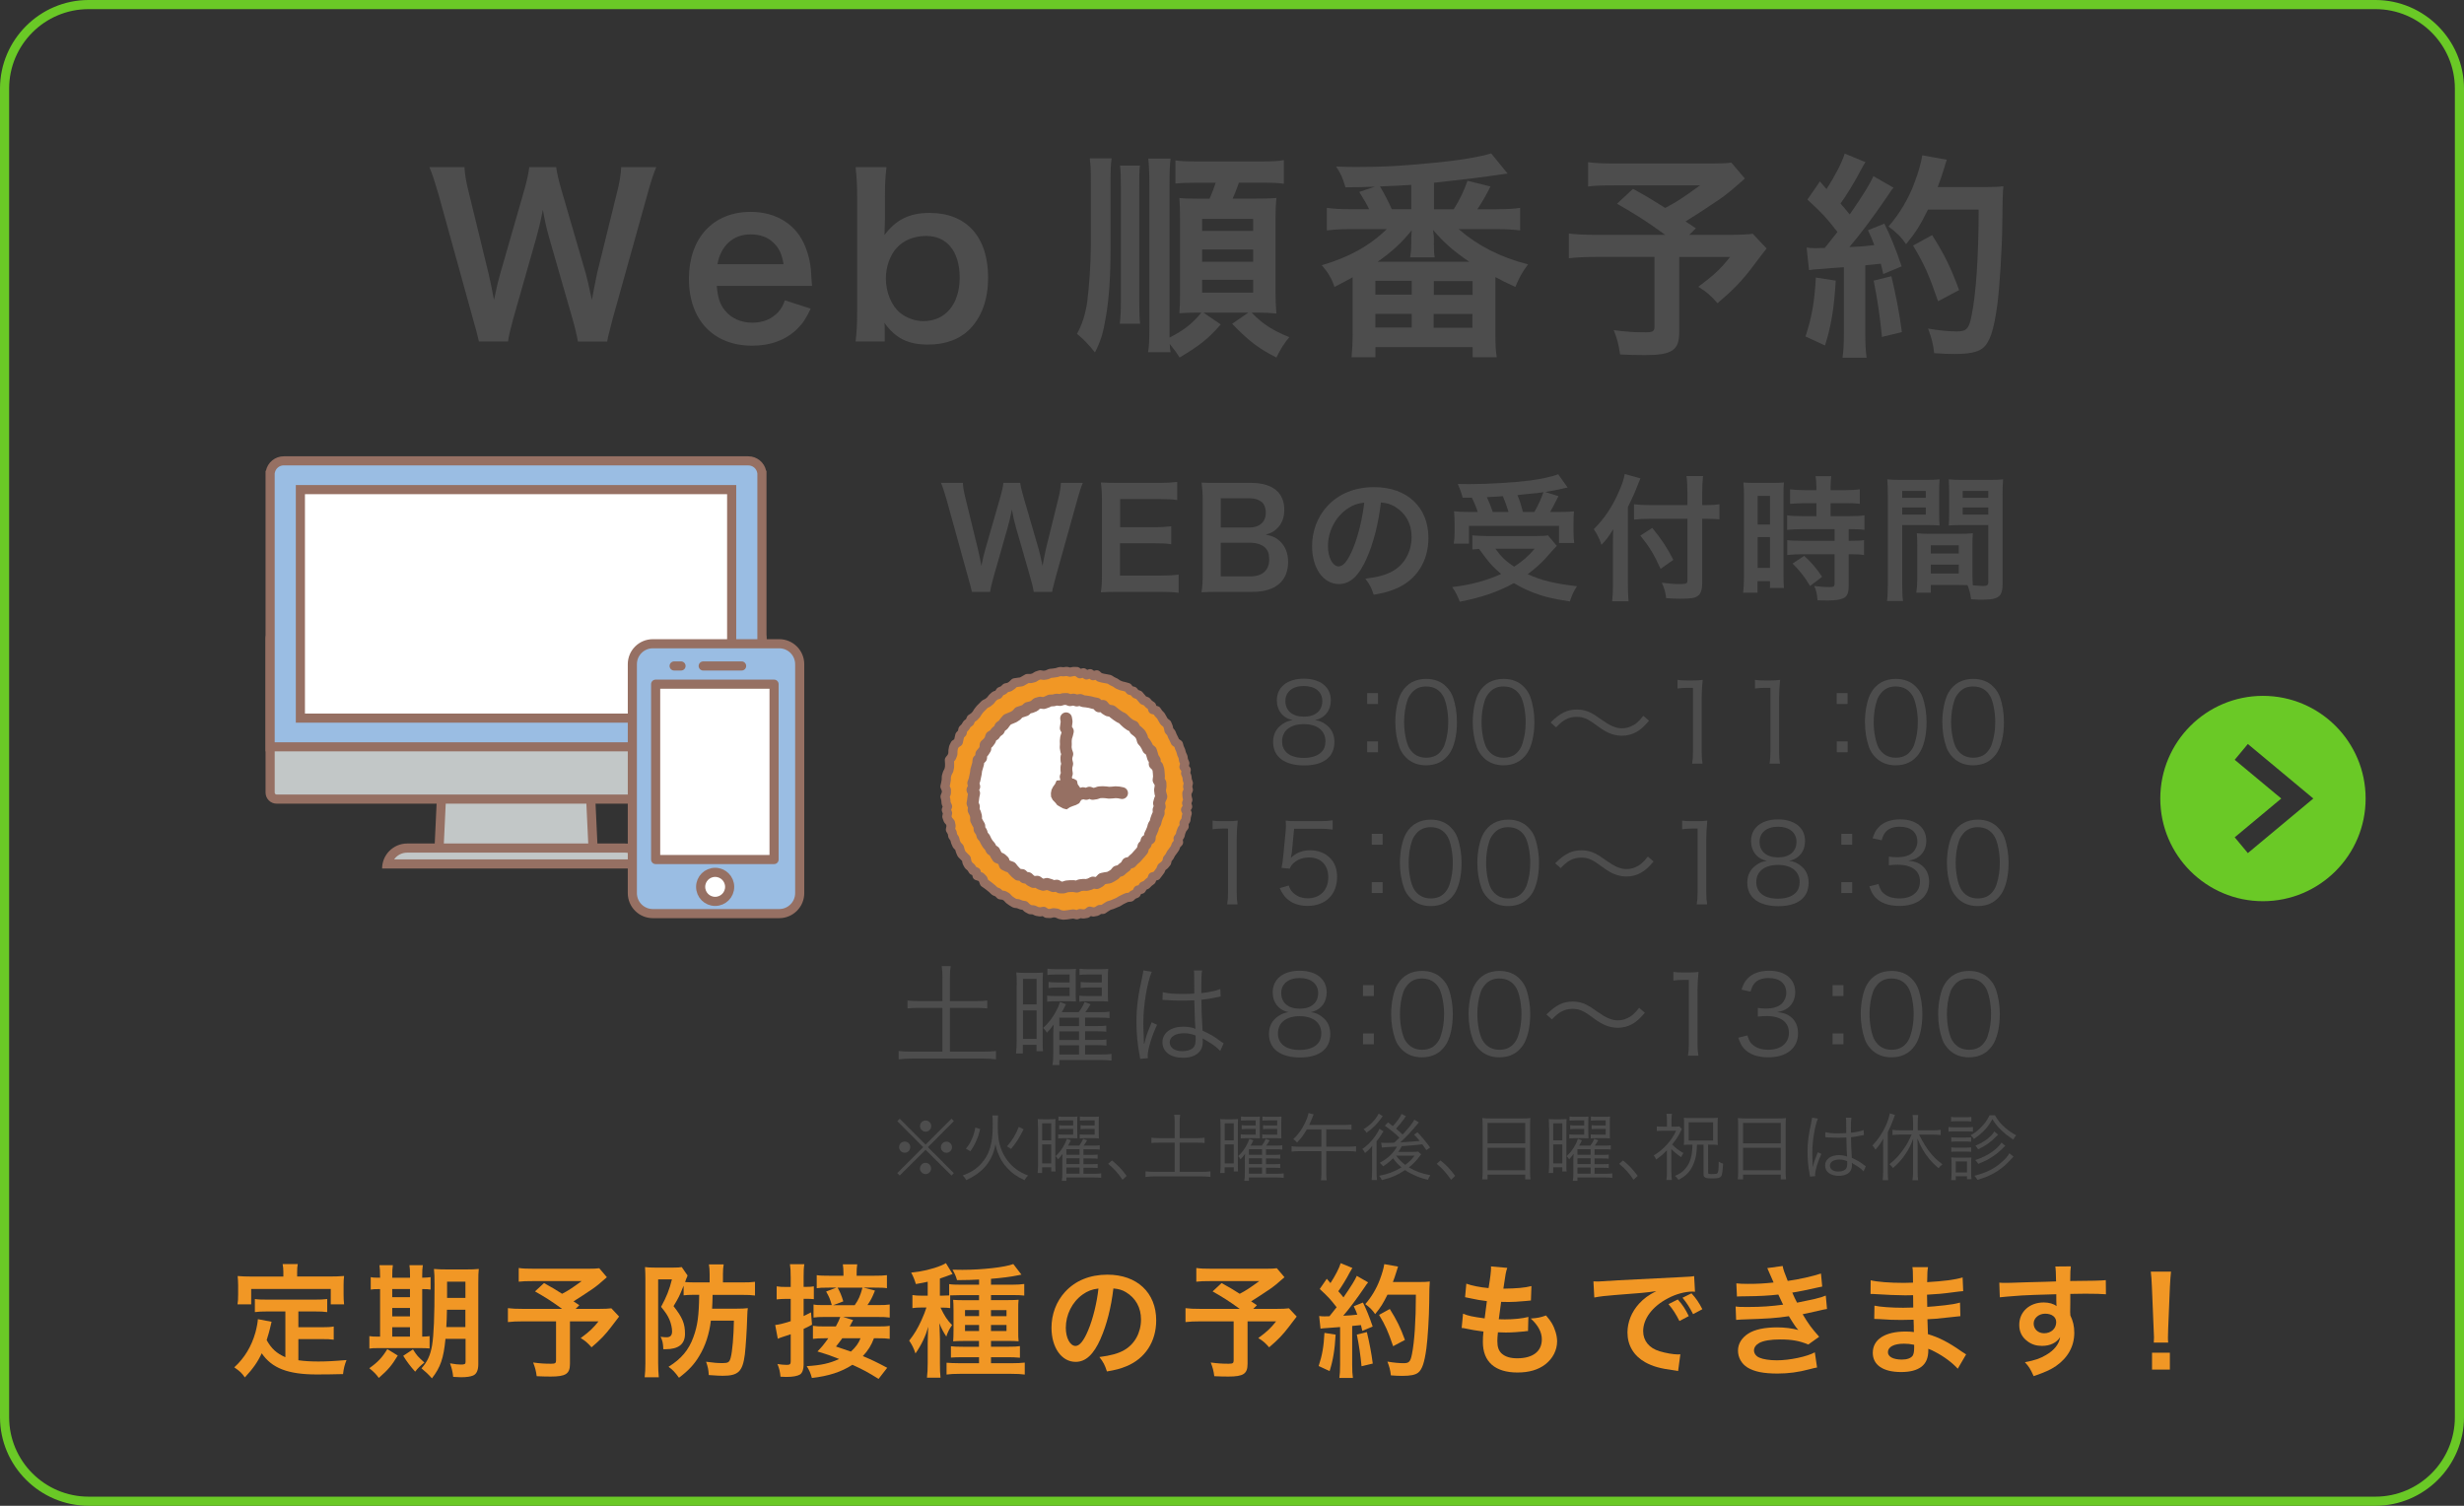 <?xml version="1.0" encoding="UTF-8"?>
<svg id="_レイヤー_1" data-name="レイヤー 1" xmlns="http://www.w3.org/2000/svg" width="540" height="330" viewBox="0 0 540 330">
  <rect x="0" y="0" width="540" height="330" fill="#333333" stroke="none"/>
  <defs>
    <style>
      .cls-1, .cls-2, .cls-3 {
        stroke-width: 2px;
      }

      .cls-1, .cls-2, .cls-3, .cls-4 {
        stroke: #967063;
        stroke-linecap: round;
        stroke-linejoin: round;
      }

      .cls-1, .cls-5 {
        fill: #9abde3;
      }

      .cls-6 {
        fill: #4d4d4d;
      }

      .cls-6, .cls-7, .cls-5, .cls-8, .cls-9, .cls-10, .cls-11 {
        stroke-width: 0px;
      }

      .cls-7 {
        fill: #967063;
      }

      .cls-2, .cls-10 {
        fill: #fff;
      }

      .cls-8 {
        fill: #f19725;
      }

      .cls-9 {
        fill: #6ac926;
      }

      .cls-3, .cls-4 {
        fill: none;
      }

      .cls-4 {
        stroke-width: 2.59px;
      }

      .cls-11 {
        fill: #c2c7c7;
      }
    </style>
  </defs>
  <path class="cls-9" d="M520.58,2c9.61,0,17.42,7.81,17.42,17.42v291.16c0,9.61-7.81,17.42-17.42,17.42H19.42c-9.61,0-17.42-7.81-17.42-17.42V19.42C2,9.81,9.81,2,19.42,2h501.16M520.58,0H19.42C8.74,0,0,8.74,0,19.42v291.16c0,10.68,8.74,19.42,19.42,19.42h501.16c10.68,0,19.42-8.74,19.42-19.42V19.42c0-10.68-8.74-19.42-19.42-19.42h0Z"/>
  <g>
    <path class="cls-6" d="M126.65,74.84c-.19-1.15-.67-3.22-1.15-4.85l-5.14-17.86c-.53-1.87-.96-3.7-1.39-6.14-.53,2.74-1.01,4.61-1.44,6.14l-5.09,17.86c-.58,2.16-.96,3.7-1.1,4.85h-6.38q-.24-1.2-1.3-4.94l-7.63-27.55c-.82-2.78-1.3-4.27-1.92-5.71h7.68c.1,1.63.34,3.07.86,5.18l4.46,18.29c.34,1.49.86,3.94,1.15,5.62.62-2.98.96-4.32,1.34-5.66l5.33-18.53c.58-2.02.91-3.6,1.06-4.9h5.9c.14,1.15.58,3.02,1.1,4.8l5.38,18.48c.34,1.25.58,2.21,1.34,5.81q.24-1.1.53-2.78c.14-.77.53-2.64.62-3.07l4.46-18.1c.48-1.82.77-3.79.82-5.14h7.68c-.67,1.63-1.1,2.93-1.87,5.71l-7.68,27.51c-.34,1.34-.58,2.21-.67,2.64q-.38,1.34-.53,2.35h-6.43Z"/>
    <path class="cls-6" d="M157.08,62.65c.24,2.64.67,3.98,1.78,5.38,1.39,1.73,3.55,2.69,6,2.69s4.37-.86,5.76-2.4c.58-.67.91-1.2,1.39-2.5l5.66,1.82c-1.1,2.3-1.73,3.22-2.93,4.42-2.5,2.45-5.86,3.7-9.89,3.7-8.5,0-13.87-5.66-13.87-14.64s5.33-14.69,13.54-14.69c5.62,0,10.03,2.78,11.95,7.58.91,2.3,1.25,4.03,1.39,7.3,0,.1,0,.24.1,1.34h-20.88ZM171.72,57.9c-.34-2.11-.91-3.41-2.11-4.61-1.3-1.3-2.93-1.92-5.18-1.92-3.74,0-6.48,2.5-7.2,6.53h14.5Z"/>
    <path class="cls-6" d="M187.51,74.84c.24-2.11.34-3.65.34-6.48v-25.3c0-2.45-.1-4.13-.34-6.43h6.77c-.24,2.02-.34,3.6-.34,6.48v4.8c0,.77-.05,1.97-.1,3.6,2.5-3.36,5.47-4.85,9.89-4.85,8.06,0,12.82,5.23,12.82,14.16,0,4.7-1.34,8.54-3.94,11.23-2.26,2.3-5.33,3.46-9.22,3.46-4.42,0-7.15-1.39-9.55-4.75.05.62.05,1.15.05,1.73v2.35h-6.38ZM203.02,51.71c-2.69,0-4.94.91-6.53,2.64-1.44,1.58-2.35,4.18-2.35,6.67,0,3.02,1.25,6.05,3.17,7.58,1.39,1.1,3.26,1.78,5.04,1.78,4.85,0,7.97-3.74,7.97-9.55s-2.88-9.12-7.3-9.12Z"/>
    <path class="cls-6" d="M243.62,34.71c-.19,1.34-.24,2.45-.24,5.28v14.79c0,5.81-.34,10.8-1.01,14.59-.58,3.55-1.1,5.28-2.4,7.87-1.63-2.02-2.4-2.78-3.94-4.08,1.1-2.02,1.78-4.08,2.21-6.77.43-3.12.82-8.64.82-12.43v-13.97c0-3.17-.05-3.89-.24-5.28h4.8ZM249.82,36.3c-.14,1.06-.14,2.21-.14,4.94v24.91c0,2.3.05,3.84.19,4.8h-4.46c.14-1.25.24-2.59.24-4.9v-24.77c0-2.88-.05-3.74-.19-4.99h4.37ZM267.53,71.1c-2.64,3.07-4.7,4.7-9.02,7.25-.72-1.15-1.25-1.87-2.16-2.98.05.86.05,1.1.19,1.82h-4.94c.24-1.39.29-2.4.29-6v-30.48c0-3.07-.1-4.7-.24-5.95h4.9c-.19,1.3-.24,2.5-.24,5.95v33.27c3.07-1.54,5.14-3.17,6.96-5.47h-1.06c-1.63,0-2.59.05-3.74.14.1-1.34.14-2.78.14-4.42v-16.27c0-1.97-.05-3.31-.14-4.56,1.01.1,1.78.14,4.03.14h2.59c.53-1.2.91-2.21,1.34-3.5h-3.79c-2.59,0-3.79.05-5.04.19v-5.09c1.1.19,2.21.24,5.04.24h13.54c2.69,0,3.98-.05,5.18-.29v5.18c-1.34-.19-2.69-.24-5.18-.24h-4.66c-.48,1.39-.96,2.59-1.39,3.5h4.85c2.59,0,3.74-.05,4.75-.14-.14,1.39-.19,2.5-.19,4.42v16.23c0,1.73.05,2.98.19,4.66-1.44-.14-2.69-.19-4.18-.19h-1.25c2.35,2.45,4.56,3.89,8.26,5.38-1.06,1.25-1.92,2.59-2.83,4.46-3.98-2.02-6.14-3.7-9.7-7.39l3.55-2.45h-9.84l3.79,2.59ZM263.45,50.6h11.18v-2.64h-11.18v2.64ZM263.45,57.37h11.18v-2.69h-11.18v2.69ZM263.45,64.14h11.18v-2.83h-11.18v2.83Z"/>
    <path class="cls-6" d="M327.92,45.85c2.45,0,3.94-.1,5.23-.29v4.94c-1.54-.19-3.22-.29-5.23-.29h-8.26c4.22,3.65,9.17,6.19,15.22,7.73-1.3,1.73-1.87,2.78-2.78,4.94-2.02-.91-2.78-1.3-4.37-2.16v12.53c0,2.26.05,3.46.29,5.04h-5.28v-2.21h-21.31v2.21h-5.23c.14-1.44.24-3.26.24-5.04v-12.48c-1.3.72-1.92,1.06-3.98,2.11-.62-1.87-1.44-3.22-2.78-4.75,6-1.78,10.42-4.22,14.26-7.92h-7.87c-2.02,0-3.84.1-5.28.29v-4.94c1.34.19,2.93.29,5.28.29h3.98c-.48-1.01-.72-1.44-2.16-3.79l3.41-1.15c-2.98.1-3.46.14-6.43.14-.67-2.21-1.01-2.98-2.06-4.56,2.21.1,3.22.1,4.61.1,6,0,9.22-.19,16.85-.91,5.52-.53,9.79-1.25,12.53-2.06l3.6,4.42q-.48.05-1.44.19c-.14,0-.58.1-1.25.19-2.64.38-5.57.77-13.44,1.63v5.81h4.32c1.39-2.21,2.16-3.84,3.02-6.24l5.04,1.25c-.82,1.63-1.68,3.22-2.88,4.99h4.18ZM301.42,64.57h7.97v-3.02h-7.97v3.02ZM301.42,71.77h7.97v-2.98h-7.97v2.98ZM322.01,57.37c-3.41-2.3-5.57-4.18-7.92-6.96.05.43.05.67.05.72.1.58.1.62.1.91v1.3c0,1.44.05,2.45.19,3.07h-5.38c.19-1.34.24-1.87.24-3.02v-1.25c0-.29.05-.86.1-1.68-2.26,2.78-4.27,4.66-7.49,6.91h20.11ZM309.29,40.52q-1.97.14-6.86.34c.82,1.34,1.87,3.36,2.59,4.99h4.27v-5.33ZM314.19,71.82h8.5v-3.02h-8.5v3.02ZM314.23,64.62h8.5v-3.02h-8.5v3.02Z"/>
    <path class="cls-6" d="M382.4,39.13c-3.22,2.83-3.5,3.07-5.57,4.56-2.93,1.97-4.94,3.31-7.44,4.85,1.06.67,1.1.72,2.26,1.49l-1.44,1.44h8.59c2.78,0,4.32-.1,5.33-.24l3.03,3.22s-1.11,1.39-3.12,4.08c-2.26,2.98-4.08,4.9-7.63,7.92-1.54-1.73-2.45-2.54-4.22-3.6,3.55-2.64,4.8-3.84,6.96-6.53h-11.14v16.51c0,3.94-1.58,4.99-7.49,4.99-1.58,0-3.98-.05-5.47-.14-.29-2.11-.62-3.41-1.39-5.33,2.88.38,4.56.48,7.01.48,1.58,0,1.92-.24,1.92-1.3v-15.22h-12.72c-2.69,0-4.37.1-6.05.29v-5.42c1.54.19,3.17.29,6.29.29h14.83c-4.08-2.98-6.53-4.51-10.56-6.82l3.5-3.26c3.17,1.73,4.22,2.4,7.06,4.18,2.45-1.3,3.46-1.92,7.63-4.94h-18.72c-3.07,0-4.18.05-5.81.24v-5.33c1.68.24,3.12.29,5.9.29h21.36c2.11,0,2.98-.05,4.13-.19l2.98,3.5Z"/>
    <path class="cls-6" d="M402.31,61.5c-.34,6-1.01,10.03-2.35,14.21l-4.27-1.97c1.34-4.13,1.97-7.44,2.26-12.91l4.37.67ZM395.93,54.25c.72.1,1.1.14,2.06.14.34,0,.82,0,1.92-.05,1.63-2.02,1.82-2.26,2.78-3.5-2.59-3.31-3.07-3.84-6.58-7.1l2.74-3.98c.67.82.96,1.1,1.44,1.68,1.82-2.78,3.5-6.05,3.98-7.78l4.56,1.87c-.29.43-.48.77-1.01,1.73-1.1,2.21-3.26,5.71-4.46,7.34.82.96,1.34,1.54,2.02,2.4,3.12-4.51,4.51-6.82,5.18-8.4l4.42,2.54c-.48.53-.77,1.01-1.58,2.21-2.69,3.98-6.05,8.45-8.11,10.8,2.83-.14,3.02-.14,5.47-.43-.43-1.2-.62-1.68-1.39-3.26l3.6-1.44c1.25,2.45,2.54,5.66,3.79,9.36l-4.03,1.68c-.24-1.1-.34-1.49-.53-2.26-1.44.14-2.54.29-3.41.34v15.12c0,2.4.1,3.7.29,5.14h-5.28c.19-1.44.29-2.74.29-5.14v-14.69c-2.06.14-3.55.24-4.51.34-2.06.14-2.21.14-3.12.29l-.53-4.94ZM414.51,60.54c1.01,4.22,1.78,8.21,2.3,12.24l-4.37,1.06c-.34-3.7-1.01-8.54-1.82-12.34l3.89-.96ZM422.52,45.95c-1.73,3.46-2.54,4.8-4.8,7.58-.96-1.49-2.06-2.59-3.84-3.89,2.4-2.74,4.42-6.14,5.67-9.55.91-2.4,1.49-4.46,1.73-6.05l5.38.96q-.24.62-.62,1.97c-.62,1.97-.82,2.54-1.39,4.03h10.46c2.02,0,2.88-.05,3.94-.19q-.19,1.54-.24,8.35c-.05,5.47-.58,13.83-1.1,17.76-.77,5.52-1.63,8.16-3.22,9.41-1.1.86-3.02,1.25-6.14,1.25-1.25,0-2.74-.05-4.46-.19-.24-2.11-.58-3.31-1.34-5.38,2.45.43,4.61.62,6.29.62,2.16,0,2.69-.58,3.26-3.55.96-4.66,1.54-13.15,1.54-23.14h-11.09ZM424.73,66.01c-2.02-5.86-2.98-8.02-5.47-12.19l4.18-2.3c2.83,4.51,4.08,7.1,5.91,12.05l-4.61,2.45Z"/>
  </g>
  <path class="cls-9" d="M495.94,152.5c-12.42,0-22.5,10.08-22.5,22.5s10.08,22.5,22.5,22.5,22.5-10.07,22.5-22.5-10.08-22.5-22.5-22.5ZM492.63,186.96l-2.88-3.46,10.2-8.5-10.2-8.49,2.88-3.46,14.35,11.95-14.35,11.96Z"/>
  <g>
    <path class="cls-8" d="M62.56,287.41h-3.97c-1.19,0-1.94.03-2.73.14v-2.86c.7.11,1.48.13,2.73.13h10.34c1.27,0,2.05-.03,2.78-.13v2.86c-.76-.11-1.54-.14-2.78-.14h-3.54v3.46h5.1c1.24,0,1.92-.03,2.65-.16v2.89c-.81-.11-1.46-.13-2.65-.13h-5.1v4.64c1.32.19,2.81.27,4.4.27s3.4-.08,6.15-.32c-.43,1.11-.62,1.83-.76,3.08-2.21.05-3.62.08-5.75.08-6.32,0-9.85-1.38-12.07-4.64-.86,1.86-1.89,3.35-3.7,5.29-.7-1-1.08-1.35-2.32-2.21,2.21-2,3.78-4.59,4.64-7.64.3-1.11.51-2.32.54-2.92l3,.57c-.13.46-.13.49-.38,1.59-.13.54-.3,1.16-.7,2.43,1.08,1.92,2.19,2.91,4.1,3.75v-10.02ZM62.1,278.75c0-.67-.05-1.13-.16-1.73h3.32c-.11.57-.14,1-.14,1.7v1.03h7.29c1.08,0,2-.03,3-.11-.08.62-.11,1.21-.11,2v2.11c0,.78.03,1.4.11,2.11h-2.92v-3.38h-17.44v3.38h-3c.11-.65.14-1.19.14-2.13v-2.08c0-.7-.05-1.38-.11-2,.97.08,1.89.11,2.97.11h7.05v-1Z"/>
    <path class="cls-8" d="M83.29,279.56c0-.97-.03-1.65-.13-2.29h2.94c-.11.65-.13,1.32-.13,2.29v.46h3.89v-.46c0-1.05-.03-1.7-.13-2.29h2.94c-.11.62-.14,1.29-.14,2.29v.46c.94-.03,1.38-.05,1.84-.13v2.73c-.46-.08-.86-.11-1.84-.11v10.42c.89-.03,1.13-.03,1.62-.11v2.7c-.51-.05-1.16-.08-2.27-.08h-8.85c-1.11,0-1.57.03-2.08.11v-2.73c.54.08.97.11,2,.11h.35v-10.42c-1.13,0-1.57.03-2.05.11v-2.73c.46.11.92.13,2.05.13v-.46ZM87.18,297.07c-1.38,2.27-2.11,3.1-4.16,4.91-.59-.81-1-1.24-2.08-2.13,1.86-1.32,2.81-2.32,3.94-4.18l2.29,1.4ZM89.85,284.28v-1.78h-3.89v1.78h3.89ZM89.85,288.49v-1.84h-3.89v1.84h3.89ZM89.85,292.92v-2.05h-3.89v2.05h3.89ZM90.5,295.72c.94,1.46,1,1.51,2.51,2.89-.84.65-1.46,1.24-2.02,2q-1.54-1.7-2.62-3.48l2.13-1.4ZM97.63,293.4c-.41,4.26-1.08,6.24-2.97,8.67-.84-.95-1.35-1.4-2.29-2.19,1.32-1.48,1.94-2.86,2.32-5.02.38-2.32.54-6.32.54-13.25,0-1.84-.03-2.59-.13-3.51.86.08,1.59.11,3,.11h3.91c1.48,0,2.11-.03,2.92-.11-.08.68-.11,1.49-.11,2.97v17.9c0,1.32-.38,2.16-1.13,2.48-.54.24-1.48.38-2.67.38-.32,0-.38,0-1.7-.08-.13-1.16-.3-1.84-.7-2.97,1.21.21,1.75.27,2.38.27.84,0,1.03-.11,1.03-.59v-5.05h-4.37ZM97.95,287.03c-.03,1.59-.05,2.59-.14,3.81h4.18v-3.81h-4.05ZM102,280.88h-4.02v3.56h4.02v-3.56Z"/>
    <path class="cls-8" d="M133,279.91c-1.81,1.59-1.97,1.73-3.13,2.56-1.65,1.11-2.78,1.86-4.18,2.73.59.38.62.4,1.27.84l-.81.81h4.83c1.57,0,2.43-.05,3-.13l1.7,1.81s-.62.78-1.75,2.29c-1.27,1.67-2.29,2.75-4.29,4.45-.86-.97-1.38-1.43-2.38-2.02,2-1.48,2.7-2.16,3.91-3.67h-6.26v9.29c0,2.21-.89,2.81-4.21,2.81-.89,0-2.24-.03-3.08-.08-.16-1.19-.35-1.92-.78-3,1.62.22,2.56.27,3.94.27.89,0,1.08-.13,1.08-.73v-8.56h-7.15c-1.51,0-2.46.05-3.4.16v-3.05c.86.11,1.78.16,3.54.16h8.34c-2.29-1.67-3.67-2.54-5.94-3.83l1.97-1.83c1.78.97,2.38,1.35,3.97,2.35,1.38-.73,1.94-1.08,4.29-2.78h-10.53c-1.73,0-2.35.03-3.27.13v-3c.94.13,1.75.16,3.32.16h12.01c1.19,0,1.67-.03,2.32-.11l1.67,1.97Z"/>
    <path class="cls-8" d="M151.79,283.77c-.81,0-1.32.03-1.97.11v-2.11c-.92,2.27-1.05,2.56-2.21,4.48,1.97,2.51,2.51,3.83,2.51,6.07s-1.4,3.37-4.26,3.37h-.49c-.05-1.35-.19-1.92-.59-2.73.51.08.94.11,1.3.11.84,0,1.21-.41,1.21-1.32,0-.7-.22-1.7-.57-2.54-.4-.92-.81-1.54-1.84-2.81,1.19-2.19,1.81-3.72,2.38-6.02h-3.02v18.38c0,1.11.05,2.05.14,3.08h-3.1c.11-.86.16-1.89.16-3.1v-18.46c0-.95-.03-1.84-.08-2.59.54.08,1.16.11,2.11.11h4.16c.86,0,1.3-.03,1.78-.11l1.27,1.84c-.05.13-.05.16-.13.38-.03.08-.05.16-.11.22-.14.35-.16.43-.3.84.73.05,1.32.08,2.19.08h3.19v-1.84c0-.86-.05-1.54-.16-2.11h3.24c-.11.59-.16,1.21-.16,2.11v1.84h4.08c1.48,0,2.16-.03,2.94-.13v3c-.78-.11-1.57-.14-2.89-.14h-6.4c-.03,1.35-.05,2.05-.11,3.02h5.37c1.05,0,1.78-.03,2.46-.11-.08.54-.08.57-.14,2.08-.08,2.92-.32,6.34-.51,8.04-.49,3.78-1.43,4.7-4.86,4.7-.76,0-1.05-.03-3.05-.16-.05-1.11-.22-1.89-.59-2.92,1.75.24,2.46.3,3.62.3,1.24,0,1.51-.19,1.78-1.21.35-1.29.65-4.67.7-8.1h-5.05c-.35,2.94-1.21,5.56-2.56,7.77-1.08,1.81-2.32,3.16-4.43,4.75-.86-1.19-1.38-1.76-2.29-2.4,2.78-1.73,4.43-3.67,5.45-6.51.92-2.51,1.21-4.67,1.27-9.26h-1.4Z"/>
    <path class="cls-8" d="M173.28,279.8c0-1.3-.03-1.89-.16-2.75h3.16c-.14.84-.16,1.49-.16,2.73v2.24h.73c.7,0,1.03-.03,1.51-.11v2.81c-.57-.05-.89-.08-1.48-.08h-.76v3.78c.49-.24.78-.38,1.62-.81l.22,2.7c-.78.43-1.08.57-1.84.92v7.91c0,.97-.3,1.76-.78,2.08-.57.35-1.59.54-3.02.54-.38,0-.65-.03-1.27-.05-.11-1.16-.27-1.78-.67-2.78.84.13,1.43.19,2.05.19.7,0,.86-.16.86-.81v-5.91c-.57.19-1.21.43-1.7.57-.62.22-.81.27-1.13.43l-.57-3.02c.94-.11,1.7-.3,3.4-.84v-4.88h-1.11c-.7,0-1.24.03-1.97.11v-2.86c.67.11,1.21.13,2,.13h1.08v-2.21ZM192.56,302.2c-2.46-1.51-3.16-1.92-5.75-3.1-2.48,1.59-5.18,2.46-8.88,2.89-.3-1.08-.54-1.65-1.13-2.59,3.1-.19,4.99-.59,7.1-1.57-1.81-.73-2.59-1-4.75-1.65,1-1.03,1.3-1.4,2.38-2.89h-.78c-1.21,0-1.86.03-2.59.13v-2.86c.7.11,1.38.14,2.62.14h2.4c.49-.89.76-1.49.97-2.08h-3.54c-1.03,0-1.67.03-2.32.13v-2.86c.51.11,1.08.13,2.16.13h1.84c-.4-1.4-.57-1.78-1.24-2.97l2.24-.86h-1.57c-1.54,0-2.08.03-2.73.13v-2.86c.76.11,1.51.13,3.05.13h2.81v-.59c0-.67-.05-1.35-.14-1.92h3.16c-.11.67-.13,1.24-.13,1.89v.62h3.62c1.57,0,2.32-.03,3.02-.13v2.86c-.62-.11-1.24-.13-2.73-.13h-2.4l2.51.65c-.62,1.54-.89,2.08-1.65,3.18h2.13c1.48,0,2.05-.03,2.75-.13v2.86c-.73-.11-1.3-.13-2.75-.13h-7.48l2.21.68q-.13.27-.43.78c-.05.16-.16.32-.35.62h6.15c1.35,0,2.02-.03,2.65-.14v2.86c-.73-.11-1.35-.13-2.62-.13h-.84c-.59,1.57-1.21,2.59-2.43,3.91,1.94.81,2.97,1.3,5.34,2.56l-1.89,2.43ZM187.32,286.03c.84-1.21,1.19-1.97,1.7-3.83h-5.45c.49.84.89,1.81,1.24,3l-2.21.84h4.72ZM184.59,293.29c-.43.59-.65.89-1.38,1.81q2.24.76,3.27,1.11c1.08-1,1.65-1.78,2.11-2.92h-4Z"/>
    <path class="cls-8" d="M208.25,286.68c-.54-.08-1-.11-1.73-.11h-.4c.94,1.94,1.48,2.75,2.54,3.83-.59.81-.97,1.57-1.27,2.51-.62-.95-1-1.62-1.54-2.94.05.7.08.84.08,1.59,0,.21.03.51.03.86,0,.43.03.78.03,1v5.29c0,1.51.03,2.29.13,3.21h-2.97c.11-1,.16-1.89.16-3.19v-4.27q.03-1.29.05-2c0-.65.03-.97.08-1.7-.62,2.13-1.48,3.94-2.81,5.86-.38-1.16-.78-1.94-1.38-2.81,1.16-1.48,1.84-2.62,2.67-4.43.49-1.05.89-2.11,1.11-2.83h-1.13c-.73,0-1.32.03-1.94.13v-2.86c.65.11,1.24.13,2,.13h1.35v-3.05c-.78.19-1.27.27-2.59.51-.32-1.03-.54-1.59-1.03-2.51,2.29-.22,4.64-.76,6.61-1.57.49-.22.7-.32,1-.51l1.46,2.38c-.19.05-.76.27-1.46.54-.27.11-.49.19-1.32.46v3.75h.57c.62,0,1-.03,1.46-.05v-2.48c.65.11,1.46.13,2.51.13h4.05v-1.13c-1.46.08-2.43.11-4.83.13-.27-.95-.57-1.57-1-2.29,1.03.03,1.81.03,2.16.03,4.37,0,9.39-.57,11.17-1.27l1.78,2.32q-.19.03-.81.16c-1.4.3-3.48.57-5.86.76v1.29h4.59c1.08,0,1.97-.05,2.7-.16v2.54c-.7-.08-1.46-.11-2.51-.11h-4.78v1.11h3.46c1.3,0,1.89-.03,2.59-.08-.08.65-.08,1.08-.08,2.27v4.32c0,1.3,0,1.81.08,2.51-.7-.05-1.19-.08-2.32-.08h-3.73v1.27h3.67c1.38,0,2-.03,2.67-.13v2.54c-.89-.08-1.7-.11-2.67-.11h-3.67v1.32h4.48c1.19,0,2.21-.05,2.92-.14v2.62c-.78-.11-1.7-.16-3.05-.16h-11.09c-1.32,0-2.29.05-3,.16v-2.59c.62.05,1.67.11,2.94.11h4.18v-1.32h-3.51c-1.24,0-1.86.03-2.65.08v-2.48c.73.08,1.3.11,2.67.11h3.48v-1.27h-3.37c-1.16,0-1.7.03-2.29.08.05-.7.08-1.3.08-2.56v-4.21c0-1.21-.03-1.7-.08-2.32.67.05,1.27.08,2.51.08h3.16v-1.11h-4c-.84,0-1.75.03-2.32.05v2.78ZM211.49,287.11v1.32h3.08v-1.32h-3.08ZM211.49,290.38v1.32h3.08v-1.32h-3.08ZM220.58,288.44v-1.32h-3.4v1.32h3.4ZM220.58,291.7v-1.32h-3.4v1.32h3.4Z"/>
    <path class="cls-8" d="M241.21,293.38c-1.54,3.48-3.27,5.08-5.48,5.08-3.08,0-5.29-3.13-5.29-7.48,0-2.97,1.05-5.75,2.97-7.85,2.27-2.48,5.45-3.78,9.29-3.78,6.48,0,10.69,3.94,10.69,10.01,0,4.67-2.43,8.39-6.56,10.07-1.3.54-2.35.81-4.24,1.13-.46-1.43-.78-2.03-1.65-3.16,2.48-.32,4.1-.76,5.37-1.48,2.35-1.3,3.75-3.86,3.75-6.75,0-2.59-1.16-4.7-3.32-5.99-.84-.49-1.54-.7-2.73-.81-.51,4.24-1.46,7.96-2.81,11.01ZM237.25,283.71c-2.27,1.62-3.67,4.4-3.67,7.29,0,2.21.94,3.97,2.13,3.97.89,0,1.81-1.13,2.78-3.46,1.03-2.43,1.92-6.07,2.24-9.12-1.4.16-2.38.54-3.48,1.32Z"/>
    <path class="cls-8" d="M281.5,279.91c-1.81,1.59-1.97,1.73-3.13,2.56-1.65,1.11-2.78,1.86-4.18,2.73.59.38.62.4,1.27.84l-.81.81h4.83c1.57,0,2.43-.05,3-.13l1.7,1.81s-.62.78-1.75,2.29c-1.27,1.67-2.29,2.75-4.29,4.45-.86-.97-1.38-1.43-2.38-2.02,2-1.48,2.7-2.16,3.91-3.67h-6.26v9.29c0,2.21-.89,2.81-4.21,2.81-.89,0-2.24-.03-3.08-.08-.16-1.19-.35-1.92-.78-3,1.62.22,2.56.27,3.94.27.89,0,1.08-.13,1.08-.73v-8.56h-7.15c-1.51,0-2.46.05-3.4.16v-3.05c.86.11,1.78.16,3.54.16h8.34c-2.29-1.67-3.67-2.54-5.94-3.83l1.97-1.83c1.78.97,2.38,1.35,3.97,2.35,1.38-.73,1.94-1.08,4.29-2.78h-10.53c-1.73,0-2.35.03-3.27.13v-3c.94.13,1.75.16,3.32.16h12.01c1.19,0,1.67-.03,2.32-.11l1.67,1.97Z"/>
    <path class="cls-8" d="M292.71,292.49c-.19,3.37-.57,5.64-1.32,7.99l-2.4-1.11c.76-2.32,1.11-4.18,1.27-7.26l2.46.38ZM289.12,288.41c.41.05.62.08,1.16.08.19,0,.46,0,1.08-.03.92-1.13,1.03-1.27,1.57-1.97-1.46-1.86-1.73-2.16-3.7-4l1.54-2.24c.38.46.54.62.81.95,1.03-1.57,1.97-3.4,2.24-4.37l2.56,1.05c-.16.24-.27.43-.57.97-.62,1.24-1.84,3.21-2.51,4.13.46.54.76.86,1.13,1.35,1.75-2.54,2.54-3.83,2.92-4.72l2.48,1.43c-.27.3-.43.57-.89,1.24-1.51,2.24-3.4,4.75-4.56,6.07,1.59-.08,1.7-.08,3.08-.24-.24-.68-.35-.95-.78-1.84l2.02-.81c.7,1.38,1.43,3.19,2.13,5.26l-2.27.95c-.13-.62-.19-.84-.3-1.27-.81.08-1.43.16-1.92.19v8.5c0,1.35.05,2.08.16,2.89h-2.97c.11-.81.16-1.54.16-2.89v-8.26c-1.16.08-2,.13-2.54.19-1.16.08-1.24.08-1.75.16l-.3-2.78ZM299.56,291.95c.57,2.38,1,4.62,1.29,6.88l-2.46.59c-.19-2.08-.57-4.8-1.03-6.94l2.19-.54ZM304.07,283.74c-.97,1.94-1.43,2.7-2.7,4.26-.54-.84-1.16-1.46-2.16-2.19,1.35-1.54,2.48-3.46,3.19-5.37.51-1.35.84-2.51.97-3.4l3.02.54q-.14.35-.35,1.11c-.35,1.11-.46,1.43-.78,2.27h5.88c1.13,0,1.62-.03,2.21-.11q-.11.86-.13,4.7c-.03,3.08-.32,7.77-.62,9.99-.43,3.1-.92,4.59-1.81,5.29-.62.49-1.7.7-3.46.7-.7,0-1.54-.03-2.51-.11-.13-1.19-.32-1.86-.76-3.02,1.38.24,2.59.35,3.54.35,1.21,0,1.51-.32,1.84-2,.54-2.62.86-7.4.86-13.01h-6.23ZM305.31,295.02c-1.13-3.29-1.67-4.51-3.08-6.86l2.35-1.29c1.59,2.54,2.29,3.99,3.32,6.78l-2.59,1.38Z"/>
    <path class="cls-8" d="M320.62,287.9c1.24.49,2,.65,4.75,1.03.11-.97.35-2.78.49-3.78-1.59-.22-2.03-.27-3.86-.67-.38-.08-.51-.11-.92-.19l.27-2.97c1.13.43,3.05.81,4.88.97.38-2.27.54-3.67.54-4.48,0-.08,0-.13-.03-.27l3.59.32c-.3.84-.38,1.24-.86,4.56,3.05-.05,4.62-.19,6.15-.57l-.11,3.16c-.35.03-.49.05-1.08.11-1.94.16-2.81.22-3.78.22-.27,0-.51,0-1.67-.03-.27,1.97-.35,2.51-.51,3.81.81.03,1.03.03,1.32.03,1.92,0,3.86-.19,5.16-.54l-.08,3.1c-.27,0-.35,0-.81.08-1.19.13-2.78.24-4.05.24-.43,0-.67,0-1.73-.05-.08.73-.13,1.43-.13,1.92,0,1.32.3,2.16,1,2.78.78.67,1.86,1,3.35,1,3.43,0,5.4-1.51,5.4-4.16,0-1.57-.81-3.08-2.43-4.56,1.51-.11,2.08-.22,3.35-.67.67.78.97,1.19,1.27,1.7.7,1.19,1.16,2.73,1.16,3.97,0,1.92-.94,3.78-2.59,5.05-1.54,1.19-3.56,1.78-6.1,1.78-4.91,0-7.58-2.35-7.58-6.69,0-.7.03-1.38.13-2.29-1.62-.21-2.67-.38-3.75-.62-.57-.13-.65-.13-1.03-.16l.3-3.1Z"/>
    <path class="cls-8" d="M349.22,280.82c.59.03.89.03,1.03.03q.49,0,4.45-.27c1.51-.08,5.99-.32,13.47-.68,2.21-.11,2.62-.13,3.11-.24l.19,3.43q-.3-.03-.57-.03c-1.62,0-3.62.54-5.34,1.46-3.43,1.78-5.45,4.48-5.45,7.21,0,2.11,1.32,3.73,3.59,4.4,1.32.41,3.05.7,4.02.7.03,0,.27,0,.54-.03l-.49,3.67c-.32-.08-.46-.08-.92-.16-2.97-.38-4.67-.86-6.32-1.78-2.48-1.4-3.86-3.7-3.86-6.5,0-2.29.92-4.56,2.56-6.34,1.03-1.11,2-1.84,3.75-2.73-2.19.32-3.24.43-9.1.86-1.81.13-3.43.32-4.48.54l-.19-3.54ZM367.71,284.79c1.08,1.24,1.57,1.97,2.4,3.64l-2.05,1.08c-.81-1.59-1.46-2.59-2.4-3.7l2.05-1.03ZM371.05,288c-.76-1.49-1.4-2.48-2.32-3.59l1.97-.97c1.03,1.13,1.62,2,2.38,3.48l-2.02,1.08Z"/>
    <path class="cls-8" d="M380.54,281.26c.78.08,1.4.11,2.59.11,2.05,0,3.51-.08,5.56-.3q-.08-.22-.3-.7c-.67-1.56-1.05-2.4-1.08-2.46l3.37-.46c.11.67.38,1.48,1.11,3.27,2.29-.3,5.43-1,7.29-1.62l.27,2.86q-.27.05-.92.19c-1.81.43-4.8,1.03-5.64,1.13.43,1,.59,1.35,1.05,2.21,2.32-.49,3.56-.76,3.73-.78,1.54-.38,1.86-.49,2.56-.78l.27,2.94c-.51.08-1.08.19-1.7.35-1.11.27-2,.46-2.64.59q-.68.13-1,.21c1.4,2.32,1.83,2.89,3.62,4.94l-2.38,1.7c-1.94-.81-3.56-1.11-6.21-1.11-2.05,0-3.62.27-4.53.76-.76.43-1.16,1-1.16,1.65s.46,1.27,1.16,1.57c.86.38,2.29.59,3.86.59,2.81,0,6.61-.81,8.31-1.75l.49,3.32q-.51.08-1.75.41c-2.29.62-4.54.92-6.91.92-3.1,0-5.07-.41-6.59-1.32-1.3-.81-2.08-2.19-2.08-3.7s.81-2.81,2.27-3.75c1.4-.89,3.56-1.35,6.29-1.35,1.65,0,3.21.19,4.67.57-.43-.41-.95-1.16-2.08-3.02-2.86.43-4.59.54-10.45.73-.46.03-.65.03-1.11.08l-.11-2.94c.78.11.95.11,2.78.11,2.83,0,5.07-.16,7.64-.51-.16-.32-.27-.49-.49-1-.27-.57-.35-.73-.57-1.21-2.16.24-4.1.35-7.23.38-1.13,0-1.27.03-1.84.05l-.13-2.86Z"/>
    <path class="cls-8" d="M429.05,299.96c-1.19-1.32-3.05-2.7-4.99-3.7-.59-.32-.81-.41-1.46-.67v.3c0,1.7-.49,2.86-1.51,3.64-1.03.78-2.48,1.16-4.45,1.16-3.94,0-6.21-1.54-6.21-4.21,0-2.94,2.67-4.67,7.21-4.67.65,0,1.11.03,1.81.11q0-.32-.03-.65v-.59q-.03-.38-.05-1.46c-1.3.03-2.13.05-2.7.05-1.65,0-2.65-.03-4.89-.19-.35-.03-.62-.03-1.03-.03l.05-2.91c1.16.27,3.72.46,6.29.46.54,0,1.46-.03,2.21-.05,0-.24,0-1.16-.03-2.7-.86.03-1.29.03-1.7.03-1.32,0-4.8-.13-6.61-.27-.3-.03-.51-.03-.59-.03h-.43l.03-3c1.38.35,4.16.57,7.26.57.43,0,1.35-.03,2.02-.05-.03-2.7-.03-2.73-.14-3.4h3.43c-.13.73-.16,1.08-.19,3.29,3.67-.22,6.02-.51,7.77-1.03l.13,3q-.59.03-2.13.24c-2.38.32-3.43.41-5.8.54.03.67.03,1,.05,2.67q1.35-.08,3.83-.35c1.7-.21,2.13-.27,3.35-.59l.08,2.97c-.46.03-1.13.11-1.75.19-.41.05-1.62.19-3.64.38-.38.03-.78.05-1.83.11q.08,2.62.11,3.27c2.38.7,4.48,1.75,7.4,3.81.46.3.59.4.97.62l-1.84,3.16ZM417.26,294.48c-2.19,0-3.51.7-3.51,1.86,0,1,1.16,1.62,3.08,1.62,1.13,0,1.97-.32,2.35-.86.22-.35.32-.92.32-1.73v-.65c-.89-.19-1.43-.24-2.24-.24Z"/>
    <path class="cls-8" d="M453.7,287.63c0,.11.03.32.03.65.59,1.24.86,2.35.86,3.81,0,2.94-1.4,5.48-4.02,7.29-1.13.78-2.38,1.35-4.88,2.21-.76-1.67-1.03-2.08-1.92-3.05,2.21-.43,3.32-.81,4.59-1.56,1.84-1.05,2.92-2.43,3.13-3.94-.78,1.24-2.19,1.92-3.97,1.92-1.24,0-2.21-.3-3.13-.97-1.27-.92-1.86-2.11-1.86-3.64,0-2.86,2.24-4.91,5.37-4.91,1.16,0,2.19.3,2.81.81q-.03-.13-.03-.32c-.03-.05-.03-1.57-.03-2.29-3.86.11-6.4.19-7.58.27q-4.08.3-4.8.4l-.11-3.21c.59.05.84.05,1.32.05.67,0,1.11,0,4.59-.13,1.75-.05,2.02-.05,4.24-.11q.89-.03,2.29-.08-.03-2.56-.16-3.27l3.4-.03c-.11.84-.11.89-.14,3.21,4.7-.03,6.8-.08,7.8-.19l.03,3.1c-1-.08-2.29-.13-4.54-.13-.65,0-1.13,0-3.27.05v1.75l-.03,2.32ZM448.2,287.9c-1.38,0-2.51.97-2.51,2.16s.94,2.13,2.29,2.13c1.54,0,2.65-1.03,2.65-2.43,0-1.13-.95-1.86-2.43-1.86Z"/>
    <path class="cls-8" d="M472.01,294.24c.03-.57.05-.84.05-1.16q0-.3-.08-1.92l-.38-9.18c-.05-1.19-.13-2.54-.24-3.29h4.43c-.08.73-.19,2.13-.24,3.29l-.38,9.18q-.05,1.57-.05,1.94c0,.32,0,.59.05,1.13h-3.16ZM471.63,300.15v-3.7h3.91v3.7h-3.91Z"/>
  </g>
  <g>
    <path class="cls-6" d="M290.65,158.84c1.2.89,1.8,2.16,1.8,3.77,0,3.29-2.4,5.14-6.62,5.14s-6.82-1.82-6.82-5.14c0-1.73.7-3.05,2.14-3.98.74-.48,1.27-.67,2.16-.82-2.11-.38-3.48-2.09-3.48-4.32,0-2.9,2.28-4.75,5.9-4.75s5.93,1.8,5.93,4.75c0,2.23-1.34,3.91-3.48,4.32,1.01.14,1.68.43,2.47,1.03ZM280.98,162.48c0,2.28,1.75,3.62,4.73,3.62,1.68,0,3.05-.43,3.86-1.25.6-.55.91-1.39.91-2.38,0-2.35-1.8-3.77-4.75-3.77s-4.75,1.44-4.75,3.77ZM281.7,153.63c0,2.14,1.54,3.43,4.06,3.43s4.03-1.3,4.03-3.43c0-2.02-1.58-3.29-4.06-3.29s-4.03,1.3-4.03,3.29Z"/>
    <path class="cls-6" d="M302,154.28h-2.38v-2.38h2.38v2.38ZM299.62,164.86v-2.38h2.38v2.38h-2.38Z"/>
    <path class="cls-6" d="M308.14,166.01c-.65-.65-1.15-1.39-1.44-2.21-.6-1.68-.91-3.58-.91-5.54,0-2.54.55-5.14,1.39-6.53,1.15-1.94,3-2.95,5.38-2.95,1.78,0,3.31.58,4.39,1.7.67.67,1.15,1.42,1.44,2.21.6,1.66.91,3.58.91,5.57,0,2.9-.62,5.47-1.68,6.94-1.2,1.68-2.88,2.52-5.09,2.52-1.78,0-3.26-.58-4.39-1.7ZM309.54,151.66c-.5.55-.89,1.15-1.08,1.75-.5,1.46-.74,3.1-.74,4.85,0,2.23.48,4.58,1.13,5.71.84,1.39,2.09,2.09,3.72,2.09,1.2,0,2.23-.38,2.95-1.13.53-.55.91-1.18,1.13-1.87.5-1.49.74-3.07.74-4.85,0-2.09-.46-4.46-1.08-5.59-.79-1.44-2.09-2.18-3.77-2.18-1.25,0-2.23.41-3,1.22Z"/>
    <path class="cls-6" d="M325.11,166.01c-.65-.65-1.15-1.39-1.44-2.21-.6-1.68-.91-3.58-.91-5.54,0-2.54.55-5.14,1.39-6.53,1.15-1.94,3-2.95,5.38-2.95,1.78,0,3.31.58,4.39,1.7.67.67,1.15,1.42,1.44,2.21.6,1.66.91,3.58.91,5.57,0,2.9-.62,5.47-1.68,6.94-1.2,1.68-2.88,2.52-5.09,2.52-1.78,0-3.26-.58-4.39-1.7ZM326.51,151.66c-.5.55-.89,1.15-1.08,1.75-.5,1.46-.74,3.1-.74,4.85,0,2.23.48,4.58,1.13,5.71.84,1.39,2.09,2.09,3.72,2.09,1.2,0,2.23-.38,2.95-1.13.53-.55.91-1.18,1.13-1.87.5-1.49.74-3.07.74-4.85,0-2.09-.46-4.46-1.08-5.59-.79-1.44-2.09-2.18-3.77-2.18-1.25,0-2.23.41-3,1.22Z"/>
    <path class="cls-6" d="M339.82,158.33c2.14-2.09,3.62-2.83,5.79-2.83,1.08,0,2.04.22,3,.7.62.31.94.5,2.26,1.44,2.02,1.44,3.24,1.97,4.61,1.97.67,0,1.34-.14,1.92-.41,1.03-.43,1.7-1.01,2.74-2.33l1.25,1.08c-1.15,1.34-1.8,1.92-2.76,2.47-.91.53-2.06.82-3.17.82-.74,0-1.54-.14-2.28-.38-1.01-.36-1.78-.79-3.34-1.94-1.9-1.42-2.86-1.82-4.32-1.82-.91,0-1.68.19-2.47.62-.67.38-1.13.77-2.02,1.68l-1.2-1.06Z"/>
    <path class="cls-6" d="M367.66,149c.62.1,1.08.12,1.99.12h1.51c.82,0,1.2-.02,1.99-.12-.14,1.46-.22,2.69-.22,3.98v11.67c0,1.13.05,1.82.19,2.71h-2.28c.14-.84.19-1.61.19-2.71v-13.9h-1.3c-.77,0-1.39.05-2.09.14v-1.9Z"/>
    <path class="cls-6" d="M384.63,149c.62.1,1.08.12,1.99.12h1.51c.82,0,1.2-.02,1.99-.12-.14,1.46-.22,2.69-.22,3.98v11.67c0,1.13.05,1.82.19,2.71h-2.28c.14-.84.19-1.61.19-2.71v-13.9h-1.3c-.77,0-1.39.05-2.09.14v-1.9Z"/>
    <path class="cls-6" d="M404.91,154.28h-2.38v-2.38h2.38v2.38ZM402.54,164.86v-2.38h2.38v2.38h-2.38Z"/>
    <path class="cls-6" d="M411.06,166.01c-.65-.65-1.15-1.39-1.44-2.21-.6-1.68-.91-3.58-.91-5.54,0-2.54.55-5.14,1.39-6.53,1.15-1.94,3-2.95,5.38-2.95,1.78,0,3.31.58,4.39,1.7.67.67,1.15,1.42,1.44,2.21.6,1.66.91,3.58.91,5.57,0,2.9-.62,5.47-1.68,6.94-1.2,1.68-2.88,2.52-5.09,2.52-1.78,0-3.26-.58-4.39-1.7ZM412.45,151.66c-.5.55-.89,1.15-1.08,1.75-.5,1.46-.74,3.1-.74,4.85,0,2.23.48,4.58,1.13,5.71.84,1.39,2.09,2.09,3.72,2.09,1.2,0,2.23-.38,2.95-1.13.53-.55.91-1.18,1.13-1.87.5-1.49.74-3.07.74-4.85,0-2.09-.46-4.46-1.08-5.59-.79-1.44-2.09-2.18-3.77-2.18-1.25,0-2.23.41-3,1.22Z"/>
    <path class="cls-6" d="M428.02,166.01c-.65-.65-1.15-1.39-1.44-2.21-.6-1.68-.91-3.58-.91-5.54,0-2.54.55-5.14,1.39-6.53,1.15-1.94,3-2.95,5.38-2.95,1.78,0,3.31.58,4.39,1.7.67.67,1.15,1.42,1.44,2.21.6,1.66.91,3.58.91,5.57,0,2.9-.62,5.47-1.68,6.94-1.2,1.68-2.88,2.52-5.09,2.52-1.78,0-3.26-.58-4.39-1.7ZM429.42,151.66c-.5.55-.89,1.15-1.08,1.75-.5,1.46-.74,3.1-.74,4.85,0,2.23.48,4.58,1.13,5.71.84,1.39,2.09,2.09,3.72,2.09,1.2,0,2.23-.38,2.95-1.13.53-.55.91-1.18,1.13-1.87.5-1.49.74-3.07.74-4.85,0-2.09-.46-4.46-1.08-5.59-.79-1.44-2.09-2.18-3.77-2.18-1.25,0-2.23.41-3,1.22Z"/>
    <path class="cls-6" d="M265.76,179.84c.62.1,1.08.12,1.99.12h1.51c.82,0,1.2-.02,1.99-.12-.14,1.46-.22,2.69-.22,3.98v11.67c0,1.13.05,1.82.19,2.71h-2.28c.14-.84.19-1.61.19-2.71v-13.9h-1.3c-.77,0-1.39.05-2.09.14v-1.9Z"/>
    <path class="cls-6" d="M283.09,186.92q-.05.43-.19,1.08c1.15-1.1,2.54-1.66,4.2-1.66,1.75,0,3.24.58,4.32,1.63,1.08,1.03,1.61,2.45,1.61,4.22,0,3.86-2.52,6.34-6.48,6.34-1.87,0-3.43-.55-4.58-1.63-.6-.6-.94-1.1-1.51-2.26l1.97-.58c.24.67.41.98.77,1.39.82.91,2.02,1.42,3.41,1.42,2.69,0,4.49-1.82,4.49-4.58s-1.66-4.37-4.2-4.37c-1.22,0-2.28.34-3.14,1.01-.58.46-.84.79-1.1,1.44l-1.8-.17c.19-.94.26-1.44.36-2.47l.53-5.42c.05-.7.07-.98.07-1.44,0-.34,0-.43-.05-1.03.74.1,1.13.12,2.54.12h4.94c1.3,0,1.85-.05,2.81-.19v2.04c-.91-.14-1.68-.19-2.81-.19h-5.64l-.5,5.3Z"/>
    <path class="cls-6" d="M303.01,185.12h-2.38v-2.38h2.38v2.38ZM300.63,195.71v-2.38h2.38v2.38h-2.38Z"/>
    <path class="cls-6" d="M309.15,196.86c-.65-.65-1.15-1.39-1.44-2.21-.6-1.68-.91-3.58-.91-5.54,0-2.54.55-5.14,1.39-6.53,1.15-1.94,3-2.95,5.38-2.95,1.78,0,3.31.58,4.39,1.7.67.67,1.15,1.42,1.44,2.21.6,1.66.91,3.58.91,5.57,0,2.9-.62,5.47-1.68,6.94-1.2,1.68-2.88,2.52-5.09,2.52-1.78,0-3.26-.58-4.39-1.7ZM310.54,182.5c-.5.55-.89,1.15-1.08,1.75-.5,1.46-.74,3.1-.74,4.85,0,2.23.48,4.58,1.13,5.71.84,1.39,2.09,2.09,3.72,2.09,1.2,0,2.23-.38,2.95-1.13.53-.55.91-1.18,1.13-1.87.5-1.49.74-3.07.74-4.85,0-2.09-.46-4.46-1.08-5.59-.79-1.44-2.09-2.18-3.77-2.18-1.25,0-2.23.41-3,1.22Z"/>
    <path class="cls-6" d="M326.12,196.86c-.65-.65-1.15-1.39-1.44-2.21-.6-1.68-.91-3.58-.91-5.54,0-2.54.55-5.14,1.39-6.53,1.15-1.94,3-2.95,5.38-2.95,1.78,0,3.31.58,4.39,1.7.67.67,1.15,1.42,1.44,2.21.6,1.66.91,3.58.91,5.57,0,2.9-.62,5.47-1.68,6.94-1.2,1.68-2.88,2.52-5.09,2.52-1.78,0-3.26-.58-4.39-1.7ZM327.51,182.5c-.5.55-.89,1.15-1.08,1.75-.5,1.46-.74,3.1-.74,4.85,0,2.23.48,4.58,1.13,5.71.84,1.39,2.09,2.09,3.72,2.09,1.2,0,2.23-.38,2.95-1.13.53-.55.91-1.18,1.13-1.87.5-1.49.74-3.07.74-4.85,0-2.09-.46-4.46-1.08-5.59-.79-1.44-2.09-2.18-3.77-2.18-1.25,0-2.23.41-3,1.22Z"/>
    <path class="cls-6" d="M340.83,189.18c2.14-2.09,3.62-2.83,5.78-2.83,1.08,0,2.04.22,3,.7.62.31.94.5,2.26,1.44,2.02,1.44,3.24,1.97,4.61,1.97.67,0,1.34-.14,1.92-.41,1.03-.43,1.7-1.01,2.74-2.33l1.25,1.08c-1.15,1.34-1.8,1.92-2.76,2.47-.91.53-2.06.82-3.17.82-.74,0-1.54-.14-2.28-.38-1.01-.36-1.78-.79-3.34-1.94-1.9-1.42-2.86-1.82-4.32-1.82-.91,0-1.68.19-2.47.62-.67.38-1.13.77-2.02,1.68l-1.2-1.06Z"/>
    <path class="cls-6" d="M368.67,179.84c.62.1,1.08.12,1.99.12h1.51c.82,0,1.2-.02,1.99-.12-.14,1.46-.22,2.69-.22,3.98v11.67c0,1.13.05,1.82.19,2.71h-2.28c.14-.84.19-1.61.19-2.71v-13.9h-1.3c-.77,0-1.39.05-2.09.14v-1.9Z"/>
    <path class="cls-6" d="M394.57,189.68c1.2.89,1.8,2.16,1.8,3.77,0,3.29-2.4,5.14-6.62,5.14s-6.82-1.82-6.82-5.14c0-1.73.7-3.05,2.14-3.98.74-.48,1.27-.67,2.16-.82-2.11-.38-3.48-2.09-3.48-4.32,0-2.9,2.28-4.75,5.91-4.75s5.93,1.8,5.93,4.75c0,2.23-1.34,3.91-3.48,4.32,1.01.14,1.68.43,2.47,1.03ZM384.9,193.33c0,2.28,1.75,3.62,4.73,3.62,1.68,0,3.05-.43,3.86-1.25.6-.55.91-1.39.91-2.38,0-2.35-1.8-3.77-4.75-3.77s-4.75,1.44-4.75,3.77ZM385.62,184.47c0,2.14,1.54,3.43,4.06,3.43s4.03-1.3,4.03-3.43c0-2.02-1.58-3.29-4.06-3.29s-4.03,1.3-4.03,3.29Z"/>
    <path class="cls-6" d="M405.92,185.12h-2.38v-2.38h2.38v2.38ZM403.54,195.71v-2.38h2.38v2.38h-2.38Z"/>
    <path class="cls-6" d="M411.68,193.76c.38,1.25.72,1.75,1.46,2.28.82.58,1.87.86,3.1.86,2.78,0,4.54-1.44,4.54-3.72s-1.7-3.67-4.9-3.67c-.67,0-1.27.05-1.92.12v-1.9c.55.1,1.13.14,1.78.14,1.58,0,2.76-.36,3.5-1.1.6-.58.96-1.46.96-2.33,0-2.06-1.44-3.26-3.86-3.26-1.46,0-2.52.41-3.19,1.27-.34.43-.5.82-.77,1.7l-1.99-.43c.41-1.22.7-1.78,1.3-2.4,1.06-1.15,2.69-1.75,4.78-1.75,3.48,0,5.69,1.82,5.69,4.7,0,1.46-.62,2.76-1.68,3.5-.62.46-1.15.65-2.26.86,1.39.14,2.14.41,2.95,1.03,1.06.82,1.61,2.09,1.61,3.62,0,3.24-2.5,5.26-6.5,5.26-2.42,0-4.22-.67-5.38-1.97-.5-.58-.79-1.1-1.22-2.33l2.02-.5Z"/>
    <path class="cls-6" d="M429.03,196.86c-.65-.65-1.15-1.39-1.44-2.21-.6-1.68-.91-3.58-.91-5.54,0-2.54.55-5.14,1.39-6.53,1.15-1.94,3-2.95,5.38-2.95,1.78,0,3.31.58,4.39,1.7.67.67,1.15,1.42,1.44,2.21.6,1.66.91,3.58.91,5.57,0,2.9-.62,5.47-1.68,6.94-1.2,1.68-2.88,2.52-5.09,2.52-1.78,0-3.26-.58-4.39-1.7ZM430.42,182.5c-.5.55-.89,1.15-1.08,1.75-.5,1.46-.74,3.1-.74,4.85,0,2.23.48,4.58,1.13,5.71.84,1.39,2.09,2.09,3.72,2.09,1.2,0,2.23-.38,2.95-1.13.53-.55.91-1.18,1.13-1.87.5-1.49.74-3.07.74-4.85,0-2.09-.46-4.46-1.08-5.59-.79-1.44-2.09-2.18-3.77-2.18-1.25,0-2.23.41-3,1.22Z"/>
  </g>
  <g>
    <path class="cls-6" d="M206.55,214.24c0-.91-.05-1.71-.17-2.52h1.97c-.12.79-.17,1.56-.17,2.52v5.16h5.59c1.25,0,1.92-.05,2.59-.14v1.75c-.74-.1-1.42-.12-2.59-.12h-5.59v9.58h7.39c1.13,0,1.97-.05,2.71-.14v1.83c-.89-.12-1.68-.17-2.71-.17h-15.77c-1.08,0-1.97.05-2.86.17v-1.83c.74.1,1.63.14,2.86.14h6.74v-9.58h-5.04c-1.18,0-1.92.02-2.62.12v-1.75c.62.1,1.44.14,2.62.14h5.04v-5.16Z"/>
    <path class="cls-6" d="M222.83,215.92c0-1.27-.02-2.04-.1-2.81.53.07,1.08.1,2.09.1h1.7c.82,0,1.46-.02,2.06-.07-.07.58-.07,1.15-.07,2.69v12.24c0,1.44,0,1.68.07,2.3h-1.42v-1.39h-3v1.9h-1.49c.1-.77.14-1.78.14-3v-11.95ZM224.19,220.12h2.98v-5.59h-2.98v5.59ZM224.19,227.68h2.98v-6.24h-2.98v6.24ZM237.78,231.09h3.48c1.2,0,1.75-.02,2.33-.12v1.46c-.72-.07-1.49-.12-2.42-.12h-9v1.1h-1.51c.12-.7.17-1.39.17-2.52v-3.98c0-.77.02-1.7.1-2.38-.48.67-.98,1.27-1.49,1.8-.29-.48-.48-.74-.82-1.05,1.22-1.11,2.18-2.38,2.95-3.91.34-.65.41-.82.74-1.78l1.3.5c-.36.77-.62,1.25-.91,1.73h3.7c.58-.74.96-1.42,1.3-2.23l1.3.5c-.41.7-.72,1.18-1.13,1.73h3.12c1.08,0,1.66-.02,2.16-.12v1.42c-.6-.07-1.22-.1-2.16-.1h-3.19v1.85h2.42c1.15,0,1.75-.02,2.23-.1v1.34c-.53-.07-1.2-.1-2.23-.1h-2.42v1.9h2.42c1.13,0,1.78-.02,2.26-.1v1.34c-.55-.07-1.18-.1-2.26-.1h-2.42v2.02ZM234.4,213.57h-3.1c-.74,0-1.22.02-1.75.1v-1.37c.58.07,1.08.1,1.85.1h2.74c.74,0,1.27-.02,1.66-.07-.05.43-.05.77-.05,1.85v3.43c0,.84.02,1.46.05,1.87-.58-.02-1.08-.05-1.61-.05h-2.9c-.77,0-1.25.02-1.8.1v-1.34c.5.07.96.1,1.8.1h3.12v-1.87h-2.76c-.77,0-1.32.02-1.85.1v-1.32c.53.07,1.03.1,1.85.1h2.76v-1.7ZM236.48,223.03h-4.32v1.85h4.32v-1.85ZM236.48,226.03h-4.32v1.9h4.32v-1.9ZM232.16,229.08v2.02h4.32v-2.02h-4.32ZM241.45,213.57h-3.12c-.72,0-1.22.02-1.75.1v-1.37c.58.07,1.08.1,1.85.1h2.76c.74,0,1.32-.02,1.68-.07-.05.5-.07.98-.07,1.82v3.48c0,1.08,0,1.39.05,1.87-.94-.07-1.15-.07-1.66-.07h-3.02c-.65,0-1.13.02-1.63.1v-1.34c.48.07.94.1,1.8.1h3.12v-1.87h-2.78c-.74,0-1.3.02-1.85.1v-1.32c.53.07,1.03.1,1.85.1h2.78v-1.7Z"/>
    <path class="cls-6" d="M252.42,212.97c-1.03,2.4-1.85,7.32-1.85,11.26,0,.84.05,2.26.1,3.36,0,.19,0,.24.02.67v.46l.1.02c.43-1.8.6-2.26,1.42-4.22.1-.22.14-.31.19-.48l1.18.55c-1.13,2.35-2.06,5.4-2.06,6.82,0,.12,0,.14.05.48l-1.7.17c-.02-.22-.05-.34-.14-.89-.43-2.23-.67-4.7-.67-7.13,0-3.19.31-5.71,1.25-9.86.22-1.06.24-1.2.26-1.51l1.87.31ZM254.84,217.44c1.18.29,2.21.38,4.32.38.94,0,1.58-.02,2.57-.07q-.02-2.26-.02-4.08c0-.41-.02-.74-.07-.98h1.8c-.12.65-.17,1.78-.17,3.77,0,.26,0,.65.02,1.18,1.85-.22,3.24-.5,4.15-.89l.07,1.63s-.05,0-1.68.34c-.62.14-1.3.24-2.54.38.02,2.38.07,3.6.26,6.79,1.75.79,2.42,1.18,4.01,2.35.29.19.34.24.6.41l-.74,1.68c-.74-.84-1.7-1.51-3.41-2.5q-.1-.05-.24-.14t-.22-.14c.05.36.05.41.05.62,0,.62-.1,1.2-.29,1.63-.58,1.27-2.04,2.02-4.01,2.02-2.78,0-4.54-1.32-4.54-3.41s1.9-3.41,4.56-3.41c.98,0,2.11.19,2.66.48-.07-.5-.17-2.76-.24-6.26-1.08.05-1.82.07-2.74.07-.98,0-1.87-.02-2.71-.07-.41-.05-.67-.05-.77-.05-.22-.02-.36-.02-.41-.02-.12-.03-.19-.03-.24-.03h-.1l.05-1.68ZM259.45,226.44c-1.87,0-3.1.79-3.1,1.99s1.1,1.94,2.78,1.94c1.06,0,1.99-.31,2.45-.84.31-.36.46-.94.46-1.87,0-.17-.02-.72-.02-.72-.98-.38-1.61-.5-2.57-.5Z"/>
    <path class="cls-6" d="M289.74,222.84c1.2.89,1.8,2.16,1.8,3.77,0,3.29-2.4,5.14-6.62,5.14s-6.82-1.82-6.82-5.14c0-1.73.7-3.05,2.14-3.98.74-.48,1.27-.67,2.16-.82-2.11-.38-3.48-2.09-3.48-4.32,0-2.9,2.28-4.75,5.9-4.75s5.93,1.8,5.93,4.75c0,2.23-1.34,3.91-3.48,4.32,1.01.14,1.68.43,2.47,1.03ZM280.07,226.48c0,2.28,1.75,3.62,4.73,3.62,1.68,0,3.05-.43,3.86-1.25.6-.55.91-1.39.91-2.38,0-2.35-1.8-3.77-4.75-3.77s-4.75,1.44-4.75,3.77ZM280.79,217.63c0,2.14,1.54,3.43,4.06,3.43s4.03-1.3,4.03-3.43c0-2.02-1.58-3.29-4.06-3.29s-4.03,1.3-4.03,3.29Z"/>
    <path class="cls-6" d="M301.09,218.28h-2.38v-2.38h2.38v2.38ZM298.71,228.86v-2.38h2.38v2.38h-2.38Z"/>
    <path class="cls-6" d="M307.23,230.01c-.65-.65-1.15-1.39-1.44-2.21-.6-1.68-.91-3.58-.91-5.54,0-2.54.55-5.14,1.39-6.53,1.15-1.94,3-2.95,5.38-2.95,1.78,0,3.31.58,4.39,1.7.67.67,1.15,1.42,1.44,2.21.6,1.66.91,3.58.91,5.57,0,2.9-.62,5.47-1.68,6.94-1.2,1.68-2.88,2.52-5.09,2.52-1.78,0-3.26-.58-4.39-1.7ZM308.63,215.66c-.5.55-.89,1.15-1.08,1.75-.5,1.46-.74,3.1-.74,4.85,0,2.23.48,4.58,1.13,5.71.84,1.39,2.09,2.09,3.72,2.09,1.2,0,2.23-.38,2.95-1.13.53-.55.91-1.18,1.13-1.87.5-1.49.74-3.07.74-4.85,0-2.09-.46-4.46-1.08-5.59-.79-1.44-2.09-2.18-3.77-2.18-1.25,0-2.23.41-3,1.22Z"/>
    <path class="cls-6" d="M324.2,230.01c-.65-.65-1.15-1.39-1.44-2.21-.6-1.68-.91-3.58-.91-5.54,0-2.54.55-5.14,1.39-6.53,1.15-1.94,3-2.95,5.38-2.95,1.78,0,3.31.58,4.39,1.7.67.67,1.15,1.42,1.44,2.21.6,1.66.91,3.58.91,5.57,0,2.9-.62,5.47-1.68,6.94-1.2,1.68-2.88,2.52-5.09,2.52-1.78,0-3.26-.58-4.39-1.7ZM325.59,215.66c-.5.55-.89,1.15-1.08,1.75-.5,1.46-.74,3.1-.74,4.85,0,2.23.48,4.58,1.13,5.71.84,1.39,2.09,2.09,3.72,2.09,1.2,0,2.23-.38,2.95-1.13.53-.55.91-1.18,1.13-1.87.5-1.49.74-3.07.74-4.85,0-2.09-.46-4.46-1.08-5.59-.79-1.44-2.09-2.18-3.77-2.18-1.25,0-2.23.41-3,1.22Z"/>
    <path class="cls-6" d="M338.91,222.33c2.14-2.09,3.62-2.83,5.79-2.83,1.08,0,2.04.22,3,.7.62.31.94.5,2.26,1.44,2.02,1.44,3.24,1.97,4.61,1.97.67,0,1.34-.14,1.92-.41,1.03-.43,1.7-1.01,2.74-2.33l1.25,1.08c-1.15,1.34-1.8,1.92-2.76,2.47-.91.53-2.06.82-3.17.82-.74,0-1.54-.14-2.28-.38-1.01-.36-1.78-.79-3.34-1.94-1.9-1.42-2.86-1.82-4.32-1.82-.91,0-1.68.19-2.47.62-.67.38-1.13.77-2.02,1.68l-1.2-1.06Z"/>
    <path class="cls-6" d="M366.75,213c.62.1,1.08.12,1.99.12h1.51c.82,0,1.2-.02,1.99-.12-.14,1.46-.22,2.69-.22,3.98v11.67c0,1.13.05,1.82.19,2.71h-2.28c.14-.84.19-1.61.19-2.71v-13.9h-1.3c-.77,0-1.39.05-2.09.14v-1.9Z"/>
    <path class="cls-6" d="M382.95,226.92c.38,1.25.72,1.75,1.46,2.28.82.58,1.87.86,3.1.86,2.78,0,4.54-1.44,4.54-3.72s-1.7-3.67-4.9-3.67c-.67,0-1.27.05-1.92.12v-1.9c.55.1,1.13.14,1.78.14,1.58,0,2.76-.36,3.5-1.1.6-.58.96-1.46.96-2.33,0-2.06-1.44-3.26-3.86-3.26-1.46,0-2.52.41-3.19,1.27-.34.43-.5.82-.77,1.71l-1.99-.43c.41-1.22.7-1.78,1.3-2.4,1.06-1.15,2.69-1.75,4.78-1.75,3.48,0,5.69,1.82,5.69,4.7,0,1.46-.62,2.76-1.68,3.5-.62.46-1.15.65-2.26.87,1.39.14,2.14.41,2.95,1.03,1.06.82,1.61,2.09,1.61,3.62,0,3.24-2.5,5.26-6.5,5.26-2.42,0-4.22-.67-5.38-1.97-.5-.58-.79-1.1-1.22-2.33l2.02-.5Z"/>
    <path class="cls-6" d="M404,218.28h-2.38v-2.38h2.38v2.38ZM401.62,228.86v-2.38h2.38v2.38h-2.38Z"/>
    <path class="cls-6" d="M410.14,230.01c-.65-.65-1.15-1.39-1.44-2.21-.6-1.68-.91-3.58-.91-5.54,0-2.54.55-5.14,1.39-6.53,1.15-1.94,3-2.95,5.38-2.95,1.78,0,3.31.58,4.39,1.7.67.67,1.15,1.42,1.44,2.21.6,1.66.91,3.58.91,5.57,0,2.9-.62,5.47-1.68,6.94-1.2,1.68-2.88,2.52-5.09,2.52-1.78,0-3.26-.58-4.39-1.7ZM411.54,215.66c-.5.55-.89,1.15-1.08,1.75-.5,1.46-.74,3.1-.74,4.85,0,2.23.48,4.58,1.13,5.71.84,1.39,2.09,2.09,3.72,2.09,1.2,0,2.23-.38,2.95-1.13.53-.55.91-1.18,1.13-1.87.5-1.49.74-3.07.74-4.85,0-2.09-.46-4.46-1.08-5.59-.79-1.44-2.09-2.18-3.77-2.18-1.25,0-2.23.41-3,1.22Z"/>
    <path class="cls-6" d="M427.11,230.01c-.65-.65-1.15-1.39-1.44-2.21-.6-1.68-.91-3.58-.91-5.54,0-2.54.55-5.14,1.39-6.53,1.15-1.94,3-2.95,5.38-2.95,1.78,0,3.31.58,4.39,1.7.67.67,1.15,1.42,1.44,2.21.6,1.66.91,3.58.91,5.57,0,2.9-.62,5.47-1.68,6.94-1.2,1.68-2.88,2.52-5.09,2.52-1.78,0-3.26-.58-4.39-1.7ZM428.5,215.66c-.5.55-.89,1.15-1.08,1.75-.5,1.46-.74,3.1-.74,4.85,0,2.23.48,4.58,1.13,5.71.84,1.39,2.09,2.09,3.72,2.09,1.2,0,2.23-.38,2.95-1.13.53-.55.91-1.18,1.13-1.87.5-1.49.74-3.07.74-4.85,0-2.09-.46-4.46-1.08-5.59-.79-1.44-2.09-2.18-3.77-2.18-1.25,0-2.23.41-3,1.22Z"/>
  </g>
  <g>
    <g>
      <g>
        <polygon class="cls-8" points="207.4 173.84 207.41 173.11 207.09 172.37 207.26 171.64 207.38 170.92 207.4 170.18 207.61 169.47 207.96 168.79 208.1 168.08 208.11 167.33 208.06 166.56 208.56 165.94 208.83 165.26 208.85 164.5 208.98 163.76 209.31 163.1 210.02 162.62 210.18 161.89 210.35 161.15 210.87 160.61 211.03 159.85 211.56 159.31 211.93 158.68 212.54 158.22 212.82 157.52 213.46 157.1 213.96 156.57 214.35 155.94 214.8 155.37 215.32 154.85 215.83 154.33 216.5 153.99 217.06 153.53 217.52 152.94 218.07 152.45 218.78 152.2 219.22 151.55 219.91 151.26 220.45 150.74 221.2 150.58 221.8 150.17 222.36 149.64 223.12 149.53 223.87 149.43 224.51 149.07 225.15 148.7 225.92 148.71 226.62 148.53 227.27 148.12 227.97 147.89 228.74 148.01 229.45 147.89 230.14 147.58 230.86 147.51 231.59 147.4 232.31 147.17 233.05 147.23 233.78 147.14 234.51 147.32 235.25 147.16 235.99 147.17 236.68 147.67 237.44 147.44 238.11 147.92 238.9 147.64 239.56 148.09 240.36 147.89 240.97 148.43 241.68 148.62 242.4 148.75 243.13 148.89 243.76 149.29 244.42 149.6 245.03 150.02 245.7 150.3 246.44 150.47 247.16 150.68 247.65 151.29 248.4 151.48 248.89 152.07 249.6 152.32 250.09 152.9 250.57 153.46 251.29 153.74 251.78 154.3 252.39 154.72 252.64 155.51 253.47 155.72 253.89 156.34 254.4 156.87 254.76 157.51 255.13 158.15 255.74 158.62 256.03 159.31 256.19 160.07 256.67 160.63 256.94 161.31 257.27 161.96 257.57 162.62 258.26 163.11 258.46 163.82 258.76 164.49 258.95 165.2 259.26 165.87 259.37 166.6 259.67 167.28 259.47 168.08 259.97 168.72 259.83 169.49 260.12 170.18 260.2 170.91 260.44 171.63 260.27 172.38 260.44 173.1 260.1 173.84 260.14 174.57 260.32 175.3 260.05 176.02 260.28 176.77 259.82 177.45 260.18 178.25 259.99 178.96 259.9 179.7 259.48 180.35 259.52 181.12 259.05 181.75 258.79 182.43 258.62 183.15 258.18 183.76 258.29 184.6 257.76 185.16 257.51 185.85 257.08 186.46 256.64 187.05 256.31 187.69 255.85 188.27 255.67 189.02 255.2 189.59 254.6 190.05 254.31 190.75 253.87 191.34 253.42 191.93 252.61 192.16 252.34 192.93 251.76 193.37 251.24 193.89 250.55 194.21 250.15 194.88 249.38 195.06 249.01 195.81 248.32 196.1 247.77 196.6 246.97 196.69 246.3 196.99 245.66 197.32 245.04 197.7 244.37 197.98 243.7 198.26 243 198.47 242.37 198.86 241.74 199.29 240.99 199.32 240.34 199.73 239.62 199.87 238.83 199.68 238.18 200.18 237.45 200.3 236.7 200.21 235.99 200.47 235.24 200.29 234.51 200.39 233.78 200.5 233.04 200.56 232.31 200.43 231.6 200.11 230.88 200.03 230.12 200.2 229.38 200.16 228.72 199.72 227.95 199.85 227.22 199.73 226.54 199.4 225.79 199.36 225.13 199 224.56 198.45 223.82 198.33 223.15 198.06 222.39 197.96 221.76 197.58 221.16 197.15 220.64 196.59 220.02 196.22 219.22 196.11 218.69 195.59 218 195.3 217.47 194.79 216.9 194.32 216.32 193.88 215.71 193.46 215.44 192.68 214.93 192.16 214.13 191.92 213.95 191.1 213.23 190.76 212.84 190.13 212.27 189.64 211.92 188.99 211.78 188.21 211.26 187.68 210.73 187.14 210.45 186.46 210.25 185.75 209.71 185.2 209.41 184.52 209.23 183.81 208.8 183.19 208.68 182.46 208.29 181.81 208.44 181.01 208.29 180.3 207.76 179.67 207.51 178.97 207.67 178.2 207.39 177.5 207.67 176.73 207.35 176.03 207.29 175.3 207.11 174.58 207.4 173.84"/>
        <polygon class="cls-3" points="207.4 173.84 207.41 173.11 207.09 172.37 207.26 171.64 207.38 170.92 207.4 170.18 207.61 169.47 207.96 168.79 208.1 168.08 208.11 167.33 208.06 166.56 208.56 165.94 208.83 165.26 208.85 164.5 208.98 163.76 209.31 163.1 210.02 162.62 210.18 161.89 210.35 161.15 210.87 160.61 211.03 159.85 211.56 159.31 211.93 158.68 212.54 158.22 212.82 157.52 213.46 157.1 213.96 156.57 214.35 155.94 214.8 155.37 215.32 154.85 215.83 154.33 216.5 153.99 217.06 153.53 217.52 152.94 218.07 152.45 218.78 152.2 219.22 151.55 219.91 151.26 220.45 150.74 221.2 150.58 221.8 150.17 222.36 149.64 223.12 149.53 223.87 149.43 224.51 149.07 225.15 148.7 225.92 148.71 226.62 148.53 227.27 148.12 227.97 147.89 228.74 148.01 229.45 147.89 230.14 147.58 230.86 147.51 231.59 147.4 232.31 147.17 233.05 147.23 233.78 147.14 234.51 147.32 235.25 147.16 235.99 147.17 236.68 147.67 237.44 147.44 238.11 147.92 238.9 147.64 239.56 148.09 240.36 147.89 240.97 148.43 241.68 148.62 242.4 148.75 243.13 148.89 243.76 149.29 244.42 149.6 245.03 150.02 245.7 150.3 246.44 150.47 247.16 150.68 247.65 151.29 248.4 151.48 248.89 152.07 249.6 152.32 250.09 152.9 250.57 153.46 251.29 153.74 251.78 154.3 252.39 154.72 252.64 155.51 253.47 155.72 253.89 156.34 254.4 156.87 254.76 157.51 255.13 158.15 255.74 158.62 256.03 159.31 256.19 160.07 256.67 160.63 256.94 161.31 257.27 161.96 257.57 162.62 258.26 163.11 258.46 163.82 258.76 164.49 258.95 165.2 259.26 165.87 259.37 166.6 259.67 167.28 259.47 168.08 259.97 168.72 259.83 169.49 260.12 170.18 260.2 170.91 260.44 171.63 260.27 172.38 260.44 173.1 260.1 173.84 260.14 174.57 260.32 175.3 260.05 176.02 260.28 176.77 259.82 177.45 260.18 178.25 259.99 178.96 259.9 179.7 259.48 180.35 259.52 181.12 259.05 181.75 258.79 182.43 258.62 183.15 258.18 183.76 258.29 184.6 257.76 185.16 257.51 185.85 257.08 186.46 256.64 187.05 256.31 187.69 255.85 188.27 255.67 189.02 255.2 189.59 254.6 190.05 254.31 190.75 253.87 191.34 253.42 191.93 252.61 192.16 252.34 192.93 251.76 193.37 251.24 193.89 250.55 194.21 250.15 194.88 249.38 195.06 249.01 195.81 248.32 196.1 247.77 196.6 246.97 196.69 246.3 196.99 245.66 197.32 245.04 197.7 244.37 197.98 243.7 198.26 243 198.47 242.37 198.86 241.74 199.29 240.99 199.32 240.34 199.73 239.62 199.87 238.83 199.68 238.18 200.18 237.45 200.3 236.7 200.21 235.99 200.47 235.24 200.29 234.51 200.39 233.78 200.5 233.04 200.56 232.31 200.43 231.6 200.11 230.88 200.03 230.12 200.2 229.38 200.16 228.72 199.72 227.95 199.85 227.22 199.73 226.54 199.4 225.79 199.36 225.13 199 224.56 198.45 223.82 198.33 223.15 198.06 222.39 197.96 221.76 197.58 221.16 197.15 220.64 196.59 220.02 196.22 219.22 196.11 218.69 195.59 218 195.3 217.47 194.79 216.9 194.32 216.32 193.88 215.71 193.46 215.44 192.68 214.93 192.16 214.13 191.92 213.95 191.1 213.23 190.76 212.84 190.13 212.27 189.64 211.92 188.99 211.78 188.21 211.26 187.68 210.73 187.14 210.45 186.46 210.25 185.75 209.71 185.2 209.41 184.52 209.23 183.81 208.8 183.19 208.68 182.46 208.29 181.81 208.44 181.01 208.29 180.3 207.76 179.67 207.51 178.97 207.67 178.2 207.39 177.5 207.67 176.73 207.35 176.03 207.29 175.3 207.11 174.58 207.4 173.84"/>
      </g>
      <g>
        <polygon class="cls-10" points="213.49 173.84 213.11 173.1 213.52 172.39 213.29 171.63 213.56 170.93 213.71 170.21 213.86 169.5 213.95 168.77 214.16 168.07 214.36 167.37 214.43 166.62 215.02 166.06 215.05 165.28 215.55 164.71 215.94 164.09 215.99 163.28 216.56 162.76 216.99 162.18 217.22 161.44 217.89 161.03 218.32 160.43 218.91 159.99 219.23 159.29 219.84 158.86 220.28 158.25 220.77 157.69 221.48 157.4 222.17 157.11 222.78 156.71 223.29 156.14 223.99 155.91 224.69 155.68 225.25 155.15 225.97 154.98 226.65 154.71 227.24 154.18 227.95 153.98 228.74 154.08 229.43 153.84 230.11 153.52 230.85 153.49 231.57 153.32 232.32 153.41 233.04 153.2 233.78 153.18 234.51 153.45 235.25 153.31 235.97 153.52 236.72 153.39 237.42 153.67 238.16 153.75 238.88 153.87 239.59 154.06 240.32 154.2 240.88 154.81 241.72 154.69 242.24 155.32 242.87 155.7 243.62 155.82 244.2 156.29 244.78 156.73 245.39 157.13 246.05 157.46 246.56 157.98 247.1 158.47 247.7 158.9 248.41 159.21 248.77 159.89 249.36 160.35 249.89 160.86 250.24 161.52 250.45 162.27 250.93 162.82 251.31 163.44 251.62 164.1 252.26 164.59 252.48 165.3 252.68 166.01 253.08 166.64 253.05 167.42 253.66 168 253.88 168.71 253.95 169.45 254 170.19 253.9 170.94 254.33 171.63 254.35 172.37 254.22 173.11 254.31 173.84 254.52 174.58 254.19 175.3 254 176.02 254.17 176.78 253.9 177.47 253.94 178.23 253.63 178.91 253.38 179.6 253.21 180.31 252.82 180.94 252.63 181.65 252.35 182.32 252.03 182.98 251.97 183.78 251.27 184.22 251.09 184.97 250.58 185.51 250.4 186.29 249.94 186.86 249.44 187.41 248.95 187.97 248.39 188.45 247.89 189 247.08 189.19 246.69 189.86 246.1 190.3 245.55 190.8 244.8 190.99 244.31 191.59 243.69 191.99 243.04 192.33 242.27 192.44 241.55 192.59 240.99 193.18 240.34 193.54 239.53 193.41 238.86 193.75 238.15 193.94 237.41 193.92 236.68 194 235.98 194.31 235.24 194.19 234.51 194.2 233.78 194.26 233.04 194.51 232.3 194.49 231.6 194.09 230.85 194.21 230.15 193.92 229.45 193.71 228.65 193.92 227.95 193.69 227.32 193.23 226.52 193.3 225.85 192.96 225.29 192.43 224.53 192.31 223.99 191.76 223.18 191.7 222.61 191.22 222.09 190.67 221.62 190.08 220.89 189.82 220.21 189.5 219.94 188.7 219.41 188.21 218.66 187.91 218.26 187.28 217.92 186.61 217.29 186.18 216.96 185.52 216.47 184.96 216.09 184.33 215.78 183.67 215.29 183.09 215.1 182.37 214.67 181.76 214.62 180.99 214.24 180.34 213.91 179.68 213.91 178.91 213.71 178.21 213.36 177.53 213.44 176.77 213.13 176.06 213.25 175.31 213.34 174.57 213.49 173.84"/>
        <polygon class="cls-4" points="213.49 173.84 213.11 173.1 213.52 172.39 213.29 171.63 213.56 170.93 213.71 170.21 213.86 169.5 213.95 168.77 214.16 168.07 214.36 167.37 214.43 166.62 215.02 166.06 215.05 165.28 215.55 164.71 215.94 164.09 215.99 163.28 216.56 162.76 216.99 162.18 217.22 161.44 217.89 161.03 218.32 160.43 218.91 159.99 219.23 159.29 219.84 158.86 220.28 158.25 220.77 157.69 221.48 157.4 222.17 157.11 222.78 156.71 223.29 156.14 223.99 155.91 224.69 155.68 225.25 155.15 225.97 154.98 226.65 154.71 227.24 154.18 227.95 153.98 228.74 154.08 229.43 153.84 230.11 153.52 230.85 153.49 231.57 153.32 232.32 153.41 233.04 153.2 233.78 153.18 234.51 153.45 235.25 153.31 235.97 153.52 236.72 153.39 237.42 153.67 238.16 153.75 238.88 153.87 239.59 154.06 240.32 154.2 240.88 154.81 241.72 154.69 242.24 155.32 242.87 155.7 243.62 155.82 244.2 156.29 244.78 156.73 245.39 157.13 246.05 157.46 246.56 157.98 247.1 158.47 247.7 158.9 248.41 159.21 248.77 159.89 249.36 160.35 249.89 160.86 250.24 161.52 250.45 162.27 250.93 162.82 251.31 163.44 251.62 164.1 252.26 164.59 252.48 165.3 252.68 166.01 253.08 166.64 253.05 167.42 253.66 168 253.88 168.71 253.95 169.45 254 170.19 253.9 170.94 254.33 171.63 254.35 172.37 254.22 173.11 254.31 173.84 254.52 174.58 254.19 175.3 254 176.02 254.17 176.78 253.9 177.47 253.94 178.23 253.63 178.91 253.38 179.6 253.21 180.31 252.82 180.94 252.63 181.65 252.35 182.32 252.03 182.98 251.97 183.78 251.27 184.22 251.09 184.97 250.58 185.51 250.4 186.29 249.94 186.86 249.44 187.41 248.95 187.97 248.39 188.45 247.89 189 247.08 189.19 246.69 189.86 246.1 190.3 245.55 190.8 244.8 190.99 244.31 191.59 243.69 191.99 243.04 192.33 242.27 192.44 241.55 192.59 240.99 193.18 240.34 193.54 239.53 193.41 238.86 193.75 238.15 193.94 237.41 193.92 236.68 194 235.98 194.31 235.24 194.19 234.51 194.2 233.78 194.26 233.04 194.51 232.3 194.49 231.6 194.09 230.85 194.21 230.15 193.92 229.45 193.71 228.65 193.92 227.95 193.69 227.32 193.23 226.52 193.3 225.85 192.96 225.29 192.43 224.53 192.31 223.99 191.76 223.18 191.7 222.61 191.22 222.09 190.67 221.62 190.08 220.89 189.82 220.21 189.5 219.94 188.7 219.41 188.21 218.66 187.91 218.26 187.28 217.92 186.61 217.29 186.18 216.96 185.52 216.47 184.96 216.09 184.33 215.78 183.67 215.29 183.09 215.1 182.37 214.67 181.76 214.62 180.99 214.24 180.34 213.91 179.68 213.91 178.91 213.71 178.21 213.36 177.53 213.44 176.77 213.13 176.06 213.25 175.31 213.34 174.57 213.49 173.84"/>
      </g>
      <polygon class="cls-7" points="230.31 173.84 230.45 173.08 230.79 172.41 231.23 171.81 231.56 171.07 232.39 170.97 232.99 170.42 233.77 170.41 234.51 170.63 235.31 170.65 236 171.05 236.2 171.91 236.61 172.47 236.95 173.12 236.93 173.84 236.9 174.56 236.93 175.36 236.52 176.03 235.83 176.41 235.13 176.65 234.48 176.91 233.77 177.38 233.01 177.18 232.34 176.82 231.7 176.44 231.24 175.86 230.71 175.32 230.35 174.62 230.31 173.84"/>
    </g>
    <polyline class="cls-4" points="233.64 157.42 233.76 158.13 233.67 158.84 233.57 159.56 234.03 160.27 233.86 160.98 233.64 161.68 233.57 162.39 233.59 163.11 233.55 163.82 233.67 164.53 233.91 165.24 233.7 165.96 233.72 166.67 233.89 167.39 233.71 168.1 233.71 168.82 233.81 169.53 233.55 170.25 233.75 170.96 233.88 171.68 234.01 172.4 233.93 173.12 233.62 173.99 234.49 173.96 235.2 173.68 235.91 173.87 236.62 174.07 237.34 173.82 238.05 173.99 238.76 173.71 239.47 173.99 240.19 173.88 240.9 173.64 241.62 173.6 242.33 173.64 243.04 173.73 243.76 173.69 244.48 173.62 245.2 173.67 245.91 173.81"/>
  </g>
  <g>
    <path class="cls-6" d="M226.56,129.71c-.12-.72-.42-2.01-.72-3.03l-3.21-11.16c-.33-1.17-.6-2.31-.87-3.84-.33,1.71-.63,2.88-.9,3.84l-3.18,11.16c-.36,1.35-.6,2.31-.69,3.03h-3.99q-.15-.75-.81-3.09l-4.77-17.22c-.51-1.74-.81-2.67-1.2-3.57h4.8c.06,1.02.21,1.92.54,3.24l2.79,11.43c.21.93.54,2.46.72,3.51.39-1.86.6-2.7.84-3.54l3.33-11.58c.36-1.26.57-2.25.66-3.06h3.69c.09.72.36,1.89.69,3l3.36,11.55c.21.78.36,1.38.84,3.63q.15-.69.33-1.74c.09-.48.33-1.65.39-1.92l2.79-11.31c.3-1.14.48-2.37.51-3.21h4.8c-.42,1.02-.69,1.83-1.17,3.57l-4.8,17.19c-.21.84-.36,1.38-.42,1.65q-.24.84-.33,1.47h-4.02Z"/>
    <path class="cls-6" d="M258.3,129.92c-1.08-.15-2.04-.21-3.87-.21h-9.36c-1.8,0-2.61.03-3.81.09.18-1.2.24-2.19.24-3.96v-16.23c0-1.56-.06-2.46-.24-3.87,1.2.06,1.98.09,3.81.09h9.06c1.5,0,2.49-.06,3.87-.21v3.96c-1.14-.15-2.1-.21-3.87-.21h-8.64v6.18h7.29c1.56,0,2.58-.06,3.9-.21v3.93c-1.23-.18-2.04-.21-3.9-.21h-7.32v7.08h9c1.68,0,2.55-.06,3.84-.21v3.99Z"/>
    <path class="cls-6" d="M267.15,129.71c-1.74,0-2.61.03-3.84.09.21-1.26.27-2.13.27-4.05v-16.29c0-1.38-.09-2.46-.24-3.69,1.26.06,1.74.06,3.78.06h7.08c4.65,0,7.26,2.1,7.26,5.85,0,1.83-.54,3.18-1.68,4.23-.66.63-1.2.9-2.37,1.26,1.53.33,2.22.63,3.03,1.38,1.23,1.14,1.86,2.64,1.86,4.59,0,4.2-2.79,6.57-7.77,6.57h-7.38ZM273.78,115.61c2.28,0,3.63-1.23,3.63-3.27,0-.96-.3-1.77-.78-2.22-.66-.6-1.68-.93-2.88-.93h-6.21v6.42h6.24ZM267.54,126.32h6.45c2.67,0,4.17-1.32,4.17-3.75,0-1.2-.3-2.01-.96-2.61-.75-.66-1.89-1.02-3.27-1.02h-6.39v7.38Z"/>
    <path class="cls-6" d="M299.52,122.36c-1.71,3.87-3.63,5.64-6.09,5.64-3.42,0-5.88-3.48-5.88-8.31,0-3.3,1.17-6.39,3.3-8.73,2.52-2.76,6.06-4.2,10.32-4.2,7.2,0,11.88,4.38,11.88,11.13,0,5.19-2.7,9.33-7.29,11.19-1.44.6-2.61.9-4.71,1.26-.51-1.59-.87-2.25-1.83-3.51,2.76-.36,4.56-.84,5.97-1.65,2.61-1.44,4.17-4.29,4.17-7.5,0-2.88-1.29-5.22-3.69-6.66-.93-.54-1.71-.78-3.03-.9-.57,4.71-1.62,8.85-3.12,12.24ZM295.11,111.62c-2.52,1.8-4.08,4.89-4.08,8.1,0,2.46,1.05,4.41,2.37,4.41.99,0,2.01-1.26,3.09-3.84,1.14-2.7,2.13-6.75,2.49-10.14-1.56.18-2.64.6-3.87,1.47Z"/>
    <path class="cls-6" d="M341.19,119.63q-.51.48-2.64,2.91c-.99,1.05-2.19,2.13-3.75,3.3,3.18,1.41,5.64,2.01,10.8,2.64-.69,1.02-1.14,2.04-1.56,3.33-3.9-.6-5.73-1.05-8.13-1.98-1.5-.6-2.73-1.2-4.14-2.04-3.39,1.89-7.05,3.15-11.85,4.08-.51-1.35-.9-2.07-1.65-3.21,4.08-.48,7.68-1.47,10.71-2.88-1.89-1.59-2.79-2.61-4.83-5.49-.87.06-.93.06-1.47.12v-3.09c.81.09,1.86.15,3.06.15h10.89c1.23,0,1.98-.03,2.61-.15l1.95,2.31ZM320.55,109.07c-.3-1.11-.57-1.89-1.08-3,1.02.03,1.83.03,2.37.03,4.32,0,9.78-.33,13.59-.81,2.46-.33,4.56-.81,6.06-1.35l2.07,2.91c-.48.09-.57.09-1.29.27-1.17.27-2.1.45-3.63.69l2.91.93c-1.35,2.61-1.38,2.7-1.83,3.45h1.98c1.71,0,2.4-.03,3.24-.12-.06.78-.09,1.44-.09,2.52v2.19c0,.84.06,1.56.15,2.22h-3.33v-3.75h-19.74v3.9h-3.33c.12-.69.18-1.5.18-2.31v-2.25c0-.84-.03-1.47-.12-2.55.9.12,1.68.15,3.3.15h1.89c-.3-.99-.84-2.28-1.29-3.12h-2.01ZM330.6,112.19c-.39-1.26-.78-2.37-1.23-3.45-.09.03-1.26.09-3.51.21.48,1.05.9,2.07,1.29,3.24h3.45ZM327.72,120.26c1.26,1.74,2.31,2.76,4.11,3.93,1.92-1.26,3.09-2.28,4.5-3.93h-8.61ZM336.27,112.19c.81-1.41,1.47-2.85,1.98-4.32-.78.12-.99.15-1.29.18-.33.03-1.08.12-2.19.21-.48.06-1.26.12-2.22.24.57,1.38.78,2.04,1.2,3.69h2.52Z"/>
    <path class="cls-6" d="M356.76,128.18c0,1.35.06,2.46.15,3.6h-3.6c.12-1.08.18-2.1.18-3.6v-8.85c0-1.47,0-2.16.06-3.36-1.02,1.68-1.5,2.31-2.58,3.42-.45-1.32-.9-2.25-1.68-3.42,2.34-2.34,4.11-4.98,5.55-8.34.72-1.65,1.05-2.67,1.23-3.75l3.45.96c-.21.45-.42.96-.72,1.74-.36.99-1.2,2.88-2.04,4.56v17.04ZM369.81,108.05c0-1.44-.06-2.67-.21-3.72h3.63c-.12,1.14-.18,2.22-.18,3.72v2.64h.87c1.32,0,2.13-.06,2.91-.18v3.3c-.81-.06-1.77-.12-2.82-.12h-.96v14.01c0,1.56-.33,2.49-1.02,2.94-.66.45-1.47.57-3.69.57-1.08,0-1.89-.03-3.18-.12-.18-1.32-.39-2.1-.96-3.39,1.71.21,2.64.3,3.69.3,1.68,0,1.92-.09,1.92-.75v-13.56h-8.16c-1.23,0-2.55.06-3.54.18v-3.36c.93.12,2.01.18,3.39.18h8.31v-2.64ZM362.1,115.7c2.07,2.52,3.21,4.26,4.62,6.99l-2.79,1.98c-1.44-3.18-2.49-4.89-4.44-7.29l2.61-1.68Z"/>
    <path class="cls-6" d="M382.2,108.77c0-1.35-.03-2.13-.12-3.03.66.06,1.23.09,2.64.09h3.63c1.35,0,1.89-.03,2.61-.09-.09.69-.09,1.23-.09,2.97v17.16c0,1.59.03,2.25.09,3h-3.06v-1.5h-2.73v2.52h-3.15c.12-.93.18-1.98.18-3.57v-17.55ZM385.2,114.95h2.7v-6.27h-2.7v6.27ZM385.2,124.46h2.7v-6.75h-2.7v6.75ZM395.52,110.27q-2.49.06-3.21.15v-3.18c.84.12,1.8.18,3.12.18h2.64v-.81c0-.84-.06-1.5-.18-2.25h3.45c-.09.69-.15,1.32-.15,2.25v.81h3.27c1.29,0,2.28-.06,3.12-.18v3.18c-.84-.12-1.74-.15-3.09-.15h-3.3v2.85h4.14c1.44,0,2.52-.06,3.27-.18v3.18c-.81-.12-1.62-.15-2.94-.15h-.51v2.55h.39c1.44,0,2.25-.03,2.97-.15v3.27c-.87-.15-1.62-.18-2.97-.18h-.39v6.78c0,1.74-.3,2.46-1.2,2.88-.75.33-1.8.48-3.3.48q-.27,0-2.34-.03c-.06-1.29-.27-2.19-.72-3.15.75.12,2.31.24,3.36.24.93,0,1.11-.15,1.11-.81v-6.39h-7.17c-1.11,0-2.25.06-3.21.18v-3.27c.78.12,1.71.15,3.27.15h7.11v-2.55h-7.11c-1.26,0-2.37.06-3.3.15v-3.18c.75.12,1.89.18,3.33.18h3.09v-2.85h-2.55ZM396.69,128.42c-1.2-2.01-2.34-3.45-3.84-4.92l2.55-1.68c1.47,1.32,2.67,2.7,3.93,4.59l-2.64,2.01Z"/>
    <path class="cls-6" d="M416.88,128.03c0,1.8.06,2.88.18,3.69h-3.51c.12-.9.18-1.86.18-3.72v-19.59c0-1.56-.03-2.4-.12-3.36.84.09,1.62.12,3.09.12h5.31c1.56,0,2.25-.03,3.06-.12-.06.96-.09,1.62-.09,2.79v4.59c0,1.38.03,2.07.09,2.73-.78-.06-1.71-.09-2.76-.09h-5.43v12.96ZM416.88,109.1h5.16v-1.5h-5.16v1.5ZM416.88,112.76h5.16v-1.53h-5.16v1.53ZM432.27,125.66c0,1.14.03,1.83.09,2.61.66.06,1.74.15,2.28.15.84,0,1.11-.21,1.11-.81v-12.54h-5.91c-1.05,0-2.01.03-2.76.09.06-.87.09-1.44.09-2.73v-4.59c0-1.02-.03-1.86-.09-2.79.81.09,1.53.12,3.06.12h5.76c1.5,0,2.25-.03,3.09-.12-.09,1.08-.12,1.83-.12,3.33v19.65c0,1.8-.36,2.58-1.44,3.03-.63.27-1.53.36-3.39.36-.42,0-.54,0-2.07-.09-.18-1.35-.33-1.89-.78-3.09-.87-.03-1.44-.03-1.68-.03h-6.36v1.68h-3.18c.12-.72.21-1.92.21-3v-7.32c0-1.05-.03-1.89-.09-2.7.87.09,1.56.12,2.79.12h6.69c1.26,0,1.92-.03,2.79-.12-.06.78-.09,1.53-.09,2.7v6.09ZM423.15,121.31h6.12v-1.8h-6.12v1.8ZM423.15,125.69h6.12v-1.95h-6.12v1.95ZM430.14,109.1h5.61v-1.5h-5.61v1.5ZM430.14,112.76h5.61v-1.53h-5.61v1.53Z"/>
  </g>
  <g>
    <g>
      <polygon class="cls-11" points="96.21 186.1 97.38 161.19 128.8 161.19 129.97 186.1 96.21 186.1"/>
      <path class="cls-7" d="M127.85,162.19l1.08,22.91h-31.67l1.08-22.91h29.51M129.76,160.19h-33.33l-1.26,26.91h35.86l-1.26-26.91h0Z"/>
    </g>
    <g>
      <path class="cls-11" d="M84.85,189.34c.46-1.99,2.24-3.48,4.37-3.48h47.75c2.13,0,3.91,1.49,4.37,3.48h-56.49Z"/>
      <path class="cls-7" d="M136.97,186.86c1.18,0,2.22.59,2.85,1.48h-53.45c.63-.9,1.67-1.48,2.85-1.48h47.75M136.97,184.86h-47.75c-3.01,0-5.48,2.47-5.48,5.48h58.72c0-3.01-2.47-5.48-5.48-5.48h0Z"/>
    </g>
    <g>
      <path class="cls-11" d="M60.63,175.14c-.79,0-1.43-.65-1.43-1.44v-33.74c0-.79.64-1.44,1.43-1.44h104.93c.79,0,1.43.65,1.43,1.44v33.74c0,.79-.64,1.44-1.43,1.44H60.63Z"/>
      <path class="cls-7" d="M165.56,139.51c.23,0,.43.2.43.44v33.74c0,.24-.2.44-.43.44H60.63c-.23,0-.43-.2-.43-.44v-33.74c0-.24.2-.44.43-.44h104.93M165.56,137.51H60.63c-1.33,0-2.43,1.09-2.43,2.44v33.74c0,1.35,1.09,2.44,2.43,2.44h104.93c1.33,0,2.43-1.09,2.43-2.44v-33.74c0-1.35-1.09-2.44-2.43-2.44h0Z"/>
    </g>
    <g>
      <path class="cls-5" d="M59.2,163.67v-60.11c.03-.06.05-.12.06-.19.28-1.38,1.51-2.38,2.92-2.38h101.82c1.41,0,2.64,1,2.92,2.38.01.07.03.13.06.19v60.1H59.2Z"/>
      <path class="cls-7" d="M164,102c.94,0,1.76.66,1.94,1.58.01.05.02.11.04.16v58.93H60.2v-58.93c.02-.05.03-.11.04-.17.19-.91,1-1.58,1.94-1.58h101.82M164,100H62.18c-1.91,0-3.53,1.36-3.9,3.18h-.08v61.49h109.78v-61.49h-.08c-.37-1.81-1.99-3.18-3.9-3.18h0Z"/>
    </g>
    <g>
      <rect class="cls-10" x="65.83" y="107.3" width="94.52" height="50.08"/>
      <path class="cls-7" d="M159.35,108.3v48.08h-92.52v-48.08h92.52M161.35,106.3h-96.52v52.08h96.52v-52.08h0Z"/>
    </g>
    <path class="cls-1" d="M175.26,195.73c0,2.48-2.01,4.49-4.49,4.49h-27.7c-2.48,0-4.49-2.01-4.49-4.49v-50.16c0-2.48,2.01-4.49,4.49-4.49h27.7c2.48,0,4.49,2.01,4.49,4.49v50.16Z"/>
    <rect class="cls-2" x="143.69" y="149.94" width="25.95" height="38.43"/>
    <path class="cls-2" d="M153.55,194.36c0-1.76,1.43-3.18,3.18-3.18,1.76,0,3.18,1.42,3.18,3.18,0,1.76-1.42,3.18-3.18,3.18-1.76,0-3.18-1.42-3.18-3.18Z"/>
    <line class="cls-2" x1="154.11" y1="145.95" x2="162.53" y2="145.95"/>
    <line class="cls-2" x1="147.74" y1="145.95" x2="149.25" y2="145.95"/>
  </g>
  <g>
    <path class="cls-6" d="M208.53,245.17l.51.53-5.68,5.71,5.68,5.68-.51.53-5.68-5.63-5.67,5.63-.53-.53,5.68-5.68-5.68-5.71.53-.53,5.67,5.68,5.68-5.68ZM199.49,251.4c0,.69-.54,1.23-1.22,1.23s-1.23-.56-1.23-1.23.54-1.22,1.23-1.22,1.22.54,1.22,1.22ZM204.06,256.08c0,.67-.56,1.23-1.22,1.23s-1.23-.59-1.23-1.23.58-1.23,1.12-1.23h.05s.02.02.03.02l.03-.02c.67,0,1.22.54,1.22,1.23ZM204.08,246.78c0,.69-.54,1.23-1.22,1.23s-1.23-.56-1.23-1.23.56-1.22,1.23-1.22,1.22.54,1.22,1.22ZM208.64,251.42c0,.67-.54,1.22-1.22,1.22s-1.22-.54-1.22-1.22.54-1.22,1.22-1.22,1.22.54,1.22,1.22Z"/>
    <path class="cls-6" d="M218.75,244.46c-.06.45-.08.86-.08,2.42,0,2.13.19,3.46.72,4.88.67,1.81,1.84,3.39,3.31,4.47.8.59,1.55.98,2.61,1.39-.35.34-.54.58-.78,1.02-1.62-.74-2.79-1.55-3.86-2.74-.86-.94-1.47-1.94-1.97-3.23-.26-.66-.37-1.06-.54-1.94-.21,1.28-.48,2.08-1.01,3.12-.77,1.49-1.95,2.75-3.47,3.73-.59.38-1.07.66-1.92,1.04-.22-.42-.42-.66-.78-1.01,2.1-.75,3.55-1.79,4.67-3.36.85-1.15,1.39-2.5,1.65-4.02.18-1.04.26-2.19.26-3.94,0-.98-.02-1.41-.08-1.84h1.28ZM211.69,251.74c.66-.83.91-1.25,1.26-2.05.4-.86.56-1.41.8-2.58l1.07.34c-.3,1.18-.5,1.76-.9,2.64-.38.88-.62,1.31-1.26,2.21l-.98-.56ZM220.69,251.23c1.23-1.44,1.87-2.48,2.58-4.26l1.06.51c-.91,1.84-1.58,2.91-2.74,4.31l-.9-.56Z"/>
    <path class="cls-6" d="M227.48,247.11c0-.85-.02-1.36-.06-1.87.35.05.72.06,1.39.06h1.14c.54,0,.98-.02,1.38-.05-.05.38-.05.77-.05,1.79v8.16c0,.96,0,1.12.05,1.54h-.94v-.93h-2v1.26h-.99c.06-.51.1-1.18.1-2v-7.97ZM228.4,249.91h1.98v-3.73h-1.98v3.73ZM228.4,254.96h1.98v-4.16h-1.98v4.16ZM237.46,257.23h2.32c.8,0,1.17-.02,1.55-.08v.98c-.48-.05-.99-.08-1.62-.08h-6v.74h-1.01c.08-.46.11-.93.11-1.68v-2.66c0-.51.02-1.14.06-1.58-.32.45-.66.85-.99,1.2-.19-.32-.32-.5-.54-.7.82-.74,1.46-1.58,1.97-2.61.22-.43.27-.54.5-1.18l.86.34c-.24.51-.42.83-.61,1.15h2.46c.38-.5.64-.94.86-1.49l.86.34c-.27.46-.48.79-.75,1.15h2.08c.72,0,1.1-.02,1.44-.08v.94c-.4-.05-.82-.06-1.44-.06h-2.13v1.23h1.62c.77,0,1.17-.02,1.49-.06v.9c-.35-.05-.8-.06-1.49-.06h-1.62v1.26h1.62c.75,0,1.18-.02,1.5-.06v.9c-.37-.05-.78-.06-1.5-.06h-1.62v1.34ZM235.2,245.54h-2.06c-.5,0-.82.02-1.17.06v-.91c.38.05.72.06,1.23.06h1.82c.5,0,.85-.02,1.1-.05-.03.29-.03.51-.03,1.23v2.29c0,.56.02.98.03,1.25-.38-.02-.72-.03-1.07-.03h-1.94c-.51,0-.83.02-1.2.06v-.9c.34.05.64.06,1.2.06h2.08v-1.25h-1.84c-.51,0-.88.02-1.23.06v-.88c.35.05.69.06,1.23.06h1.84v-1.14ZM236.59,251.85h-2.88v1.23h2.88v-1.23ZM236.59,253.85h-2.88v1.26h2.88v-1.26ZM233.71,255.88v1.34h2.88v-1.34h-2.88ZM239.91,245.54h-2.08c-.48,0-.82.02-1.17.06v-.91c.38.05.72.06,1.23.06h1.84c.5,0,.88-.02,1.12-.05-.03.34-.05.66-.05,1.22v2.32c0,.72,0,.93.03,1.25-.62-.05-.77-.05-1.1-.05h-2.02c-.43,0-.75.02-1.09.06v-.9c.32.05.62.06,1.2.06h2.08v-1.25h-1.86c-.5,0-.86.02-1.23.06v-.88c.35.05.69.06,1.23.06h1.86v-1.14Z"/>
    <path class="cls-6" d="M243.69,254.31c1.31,1.06,2.13,1.92,3.22,3.39l-.9.85c-1.02-1.49-1.95-2.5-3.15-3.49l.83-.75Z"/>
    <path class="cls-6" d="M257.44,245.99c0-.61-.03-1.14-.11-1.68h1.31c-.08.53-.11,1.04-.11,1.68v3.44h3.73c.83,0,1.28-.03,1.73-.1v1.17c-.5-.06-.94-.08-1.73-.08h-3.73v6.39h4.93c.75,0,1.31-.03,1.81-.1v1.22c-.59-.08-1.12-.11-1.81-.11h-10.52c-.72,0-1.31.03-1.9.11v-1.22c.5.06,1.09.1,1.9.1h4.5v-6.39h-3.36c-.78,0-1.28.02-1.74.08v-1.17c.42.06.96.1,1.74.1h3.36v-3.44Z"/>
    <path class="cls-6" d="M267.48,247.11c0-.85-.02-1.36-.06-1.87.35.05.72.06,1.39.06h1.14c.54,0,.98-.02,1.38-.05-.05.38-.05.77-.05,1.79v8.16c0,.96,0,1.12.05,1.54h-.94v-.93h-2v1.26h-.99c.06-.51.1-1.18.1-2v-7.97ZM268.4,249.91h1.98v-3.73h-1.98v3.73ZM268.4,254.96h1.98v-4.16h-1.98v4.16ZM277.46,257.23h2.32c.8,0,1.17-.02,1.55-.08v.98c-.48-.05-.99-.08-1.62-.08h-6v.74h-1.01c.08-.46.11-.93.11-1.68v-2.66c0-.51.02-1.14.06-1.58-.32.45-.66.85-.99,1.2-.19-.32-.32-.5-.54-.7.82-.74,1.46-1.58,1.97-2.61.22-.43.27-.54.5-1.18l.87.34c-.24.51-.42.83-.61,1.15h2.46c.38-.5.64-.94.86-1.49l.86.34c-.27.46-.48.79-.75,1.15h2.08c.72,0,1.1-.02,1.44-.08v.94c-.4-.05-.82-.06-1.44-.06h-2.13v1.23h1.62c.77,0,1.17-.02,1.49-.06v.9c-.35-.05-.8-.06-1.49-.06h-1.62v1.26h1.62c.75,0,1.18-.02,1.5-.06v.9c-.37-.05-.79-.06-1.5-.06h-1.62v1.34ZM275.2,245.54h-2.06c-.5,0-.82.02-1.17.06v-.91c.38.05.72.06,1.23.06h1.82c.5,0,.85-.02,1.1-.05-.03.29-.03.51-.03,1.23v2.29c0,.56.02.98.03,1.25-.38-.02-.72-.03-1.07-.03h-1.94c-.51,0-.83.02-1.2.06v-.9c.34.05.64.06,1.2.06h2.08v-1.25h-1.84c-.51,0-.88.02-1.23.06v-.88c.35.05.69.06,1.23.06h1.84v-1.14ZM276.59,251.85h-2.88v1.23h2.88v-1.23ZM276.59,253.85h-2.88v1.26h2.88v-1.26ZM273.71,255.88v1.34h2.88v-1.34h-2.88ZM279.91,245.54h-2.08c-.48,0-.82.02-1.17.06v-.91c.38.05.72.06,1.23.06h1.84c.5,0,.88-.02,1.12-.05-.03.34-.05.66-.05,1.22v2.32c0,.72,0,.93.03,1.25-.62-.05-.77-.05-1.1-.05h-2.02c-.43,0-.75.02-1.09.06v-.9c.32.05.62.06,1.2.06h2.08v-1.25h-1.86c-.5,0-.86.02-1.23.06v-.88c.35.05.69.06,1.23.06h1.86v-1.14Z"/>
    <path class="cls-6" d="M286.41,247.5c-.67,1.18-1.3,2.02-2.16,2.9-.32-.38-.48-.54-.83-.75,1.25-1.14,2.24-2.62,2.98-4.47.18-.43.32-.94.37-1.25l1.12.29s-.03.08-.03.1c-.06.13-.14.3-.38.93-.13.34-.3.74-.56,1.28h7.84c.67,0,1.04-.02,1.42-.08v1.14c-.42-.06-.77-.08-1.42-.08h-4.1v3.79h4.91c.69,0,1.18-.03,1.62-.1v1.18c-.45-.06-.94-.1-1.62-.1h-4.91v4.93c0,.62.03,1.01.1,1.46h-1.27c.06-.45.1-.83.1-1.47v-4.91h-4.91c-.67,0-1.15.03-1.62.1v-1.18c.43.06.93.1,1.62.1h4.91v-3.79h-3.17Z"/>
    <path class="cls-6" d="M300.69,253.26c.02-.54.02-.91.02-1.14q0-.11.02-1.01c-.48.62-.85,1.01-1.58,1.58-.19-.4-.27-.54-.59-.88,1.12-.78,2-1.66,2.8-2.8.48-.67.77-1.17.94-1.63l.91.56c-.18.22-.26.35-.46.7-.21.37-.61.91-1.06,1.46v6.61c0,.83.03,1.42.08,1.9h-1.17c.06-.45.1-1.02.1-1.86v-3.51ZM303.04,244.63q-.13.16-.37.48c-.9,1.26-1.94,2.27-3.19,3.14-.21-.37-.35-.54-.64-.78,1.51-.91,2.74-2.21,3.3-3.43l.9.59ZM308.13,244.6c-.13.18-.18.22-.4.58-.51.72-1.12,1.47-1.78,2.16.66.56.9.78,1.44,1.3,1.39-1.49,2.21-2.53,2.56-3.25l1.01.59c-.16.18-.26.29-.64.75-1.06,1.3-2.02,2.3-3.44,3.63q2.23-.13,4.27-.32c-.4-.5-.64-.75-1.25-1.38l.75-.51c1.09,1.15,1.71,1.9,2.77,3.33l-.83.58c-.43-.64-.56-.83-.88-1.28q-2.74.3-4.5.42c-.3.58-.4.72-.77,1.25h3.04c.58,0,1.06-.03,1.31-.08l.66.61q-.14.16-.37.48c-.54.78-1.44,1.7-2.32,2.38,1.38.83,3.01,1.42,4.71,1.71-.26.4-.26.42-.53,1.01-1.5-.37-2.26-.64-3.6-1.31-.66-.32-.99-.53-1.41-.82-1.7,1.12-3.01,1.68-5.09,2.18-.18-.4-.26-.51-.61-.93,1.89-.34,3.36-.9,4.91-1.84-.85-.75-1.31-1.23-1.84-2-.62.66-1.28,1.18-2.19,1.76-.19-.27-.42-.51-.72-.77,1.78-.96,3.01-2.11,3.76-3.55-.11,0-.94.05-2.51.13-.46.03-.5.03-.77.08l-.18-1.07c.29.05.66.06,1.15.06q.29,0,1.71-.05.87-.82,1.15-1.1c-1.1-1.06-1.71-1.55-3.2-2.62l.69-.74c.61.46.8.62,1.06.82.9-.96,1.7-2.08,1.91-2.67l.96.5ZM305.97,253.26c.62.85,1.17,1.41,1.99,2.03.9-.66,1.49-1.25,2.03-2.03h-4.02Z"/>
    <path class="cls-6" d="M315.69,254.31c1.31,1.06,2.13,1.92,3.22,3.39l-.9.85c-1.02-1.49-1.95-2.5-3.15-3.49l.83-.75Z"/>
    <path class="cls-6" d="M324.93,246.6c0-.64-.02-1.1-.08-1.57.51.06.98.08,1.71.08h7.2c.74,0,1.18-.02,1.65-.08-.06.46-.08.86-.08,1.47v10.26c0,.77.03,1.22.1,1.71h-1.17v-1.04h-8.26v1.04h-1.17c.06-.48.1-.98.1-1.7v-10.18ZM326,250.57h8.26v-4.48h-8.26v4.48ZM326,256.46h8.26v-4.91h-8.26v4.91Z"/>
    <path class="cls-6" d="M339.48,247.11c0-.85-.02-1.36-.06-1.87.35.05.72.06,1.39.06h1.14c.54,0,.98-.02,1.38-.05-.05.38-.05.77-.05,1.79v8.16c0,.96,0,1.12.05,1.54h-.94v-.93h-2v1.26h-.99c.06-.51.1-1.18.1-2v-7.97ZM340.4,249.91h1.99v-3.73h-1.99v3.73ZM340.4,254.96h1.99v-4.16h-1.99v4.16ZM349.46,257.23h2.32c.8,0,1.17-.02,1.55-.08v.98c-.48-.05-.99-.08-1.62-.08h-6v.74h-1.01c.08-.46.11-.93.11-1.68v-2.66c0-.51.02-1.14.06-1.58-.32.45-.66.85-.99,1.2-.19-.32-.32-.5-.54-.7.82-.74,1.46-1.58,1.97-2.61.22-.43.27-.54.5-1.18l.87.34c-.24.51-.42.83-.61,1.15h2.46c.38-.5.64-.94.86-1.49l.86.34c-.27.46-.48.79-.75,1.15h2.08c.72,0,1.1-.02,1.44-.08v.94c-.4-.05-.82-.06-1.44-.06h-2.13v1.23h1.62c.77,0,1.17-.02,1.49-.06v.9c-.35-.05-.8-.06-1.49-.06h-1.62v1.26h1.62c.75,0,1.18-.02,1.5-.06v.9c-.37-.05-.79-.06-1.5-.06h-1.62v1.34ZM347.2,245.54h-2.06c-.5,0-.82.02-1.17.06v-.91c.38.05.72.06,1.23.06h1.82c.5,0,.85-.02,1.1-.05-.03.29-.03.51-.03,1.23v2.29c0,.56.02.98.03,1.25-.38-.02-.72-.03-1.07-.03h-1.94c-.51,0-.83.02-1.2.06v-.9c.34.05.64.06,1.2.06h2.08v-1.25h-1.84c-.51,0-.88.02-1.23.06v-.88c.35.05.69.06,1.23.06h1.84v-1.14ZM348.59,251.85h-2.88v1.23h2.88v-1.23ZM348.59,253.85h-2.88v1.26h2.88v-1.26ZM345.71,255.88v1.34h2.88v-1.34h-2.88ZM351.91,245.54h-2.08c-.48,0-.82.02-1.17.06v-.91c.38.05.72.06,1.23.06h1.84c.5,0,.88-.02,1.12-.05-.03.34-.05.66-.05,1.22v2.32c0,.72,0,.93.03,1.25-.62-.05-.77-.05-1.1-.05h-2.02c-.43,0-.75.02-1.09.06v-.9c.32.05.62.06,1.2.06h2.08v-1.25h-1.86c-.5,0-.86.02-1.23.06v-.88c.35.05.69.06,1.23.06h1.86v-1.14Z"/>
    <path class="cls-6" d="M355.69,254.31c1.31,1.06,2.13,1.92,3.22,3.39l-.9.85c-1.02-1.49-1.95-2.5-3.15-3.49l.83-.75Z"/>
    <path class="cls-6" d="M366.3,256.92c0,.8.03,1.26.11,1.67h-1.2c.06-.42.1-.85.1-1.67v-4.83c-.91.93-1.26,1.23-2.34,2.02-.24-.46-.32-.59-.54-.88,1.1-.69,2-1.42,2.88-2.38.88-.98,1.46-1.84,2.02-3.04h-2.93c-.56,0-.91.02-1.3.06v-1.02c.35.05.69.06,1.26.06h.96v-1.54c0-.46-.03-.83-.1-1.28h1.2c-.06.35-.1.72-.1,1.28v1.54h.75c.46,0,.75-.02.99-.05l.53.58q-.13.22-.66,1.26c-.34.64-.69,1.15-1.46,2.11.75.8,1.42,1.31,2.48,1.89-.22.29-.29.4-.51.9-.94-.64-1.57-1.15-2.16-1.78v5.11ZM370.3,250.86c-.53,0-.85.02-1.28.06.05-.4.06-.78.06-1.41v-3.22c0-.51-.02-.91-.06-1.33.46.05.83.06,1.52.06h4.5c.66,0,.98-.02,1.44-.06-.05.38-.06.77-.06,1.31v3.35c0,.56.02.9.06,1.3-.4-.05-.78-.06-1.3-.06h-.85q0,6.16.02,6.23c.03.16.24.22.72.22.82,0,1.18-.05,1.3-.18.21-.22.29-.83.3-2.56.29.21.58.34.96.45-.16,2.32-.24,2.74-.69,2.99-.29.18-.78.24-1.76.24-.91,0-1.25-.05-1.54-.24-.22-.14-.3-.34-.3-.75v-6.4h-1.43c-.08,2.03-.24,2.9-.72,4.11-.38.98-.86,1.71-1.55,2.37-.51.48-.9.75-1.79,1.22-.26-.37-.45-.58-.77-.86,1.11-.48,1.65-.86,2.26-1.57,1.07-1.25,1.52-2.72,1.58-5.27h-.62ZM370.08,249.96h5.35v-4h-5.35v4Z"/>
    <path class="cls-6" d="M380.93,246.6c0-.64-.02-1.1-.08-1.57.51.06.98.08,1.71.08h7.2c.74,0,1.18-.02,1.65-.08-.06.46-.08.86-.08,1.47v10.26c0,.77.03,1.22.1,1.71h-1.17v-1.04h-8.26v1.04h-1.17c.06-.48.1-.98.1-1.7v-10.18ZM382,250.57h8.26v-4.48h-8.26v4.48ZM382,256.46h8.26v-4.91h-8.26v4.91Z"/>
    <path class="cls-6" d="M398.41,245.14c-.69,1.6-1.23,4.88-1.23,7.51,0,.56.03,1.5.06,2.24,0,.13,0,.16.02.45v.3l.06.02c.29-1.2.4-1.5.94-2.82.06-.14.1-.21.13-.32l.78.37c-.75,1.57-1.38,3.6-1.38,4.54,0,.08,0,.1.03.32l-1.14.11c-.02-.14-.03-.22-.1-.59-.29-1.49-.45-3.14-.45-4.75,0-2.13.21-3.81.83-6.58.14-.7.16-.8.18-1.01l1.25.21ZM400.03,248.12c.78.19,1.47.26,2.88.26.62,0,1.06-.02,1.71-.05q-.02-1.5-.02-2.72c0-.27-.02-.5-.05-.66h1.2c-.08.43-.11,1.18-.11,2.51,0,.18,0,.43.02.78,1.23-.14,2.16-.34,2.77-.59l.05,1.09s-.03,0-1.12.22c-.42.1-.86.16-1.7.26.02,1.58.05,2.4.18,4.53,1.17.53,1.62.78,2.67,1.57.19.13.22.16.4.27l-.5,1.12c-.5-.56-1.14-1.01-2.27-1.67q-.06-.03-.16-.1t-.14-.1c.03.24.03.27.03.42,0,.42-.06.8-.19,1.09-.38.85-1.36,1.34-2.67,1.34-1.86,0-3.03-.88-3.03-2.27s1.27-2.27,3.04-2.27c.66,0,1.41.13,1.78.32-.05-.34-.11-1.84-.16-4.18-.72.03-1.22.05-1.82.05-.66,0-1.25-.02-1.81-.05-.27-.03-.45-.03-.51-.03-.14-.02-.24-.02-.27-.02-.08-.02-.13-.02-.16-.02h-.06l.03-1.12ZM403.1,254.12c-1.25,0-2.06.53-2.06,1.33s.74,1.3,1.86,1.3c.7,0,1.33-.21,1.63-.56.21-.24.3-.62.3-1.25,0-.11-.02-.48-.02-.48-.66-.26-1.07-.34-1.71-.34Z"/>
    <path class="cls-6" d="M412.69,251.48c0-.74,0-1.2.05-1.95-.54.98-.94,1.55-1.73,2.43-.22-.43-.32-.56-.66-.91,1.28-1.36,2.19-2.72,2.93-4.34.45-1.01.72-1.83.88-2.71l1.14.35c-.21.54-.42,1.06-.59,1.54-.24.64-.56,1.38-.99,2.22v8.66c0,.74.02,1.3.08,1.87h-1.2c.06-.61.1-1.1.1-1.92v-5.25ZM416.35,248.66c-.61,0-1.15.03-1.6.1v-1.15c.46.06.95.1,1.6.1h2.91v-1.78c0-.56-.05-1.06-.11-1.57h1.23c-.06.54-.1.99-.1,1.57v1.78h3.39c.67,0,1.19-.03,1.65-.1v1.15c-.46-.06-.99-.1-1.63-.1h-3.11c1.6,3.19,2.98,4.93,5.12,6.51-.35.26-.59.5-.86.85-.91-.78-1.41-1.28-2.07-2.08-1.12-1.38-1.74-2.46-2.56-4.43.03.62.05,1.1.05,1.81v5.68c0,.62.03,1.14.11,1.65h-1.25c.08-.53.13-1.09.13-1.65v-5.62c0-.64,0-1.26.03-1.81-.51,1.38-.95,2.24-1.68,3.34-.82,1.22-1.62,2.1-2.75,3.07-.27-.4-.45-.58-.77-.83,1.34-1.07,2.34-2.14,3.35-3.68.56-.83.88-1.42,1.52-2.82h-2.61Z"/>
    <path class="cls-6" d="M427.02,246.98c.37.06.67.08,1.28.08h2.8c.67,0,.9-.02,1.28-.08v1.02c-.34-.03-.66-.05-1.17-.05h-2.91c-.58,0-.9.02-1.28.06v-1.04ZM427.6,244.77c.35.06.59.08,1.15.08h2.13c.54,0,.8-.02,1.15-.08v1.01c-.34-.05-.67-.06-1.15-.06h-2.13c-.48,0-.79.02-1.15.06v-1.01ZM427.61,258.64c.05-.46.08-.99.08-1.55v-2.13c0-.58-.02-.91-.06-1.31.4.05.71.06,1.31.06h1.9c.59,0,.9-.02,1.2-.05-.03.29-.05.64-.05,1.26v2.16c0,.56.02.94.08,1.34h-.99v-.64h-2.46v.85h-1.01ZM427.64,249.24c.3.05.53.06,1.09.06h2.18c.54,0,.8-.02,1.07-.06v.99c-.35-.05-.58-.06-1.07-.06h-2.18c-.51,0-.77.02-1.09.06v-.99ZM427.64,251.45c.37.05.56.06,1.09.06h2.18c.53,0,.75-.02,1.07-.06v.99c-.34-.05-.56-.06-1.07-.06h-2.18c-.51,0-.75.02-1.09.06v-.99ZM428.62,256.96h2.46v-2.42h-2.46v2.42ZM437.2,244.42c.7,1.2,1.25,1.86,2.26,2.74.74.64,1.33,1.06,2.4,1.65-.26.27-.43.53-.62.93-1.12-.71-1.74-1.2-2.54-1.95-.9-.86-1.36-1.41-2.06-2.51-.66,1.18-1.15,1.84-2.05,2.74-.62.59-1.12.99-2,1.6-.24-.37-.34-.48-.72-.82.94-.53,1.52-.96,2.24-1.7.85-.85,1.28-1.46,1.92-2.67h1.18ZM441.27,253.47q-.22.22-1.17,1.25c-.77.82-2.11,1.86-3.22,2.45-1.09.59-1.98.94-3.51,1.41-.18-.32-.35-.56-.67-.9,2.5-.66,4.11-1.42,5.67-2.72,1.01-.83,1.68-1.58,2-2.22l.9.74ZM439.47,251.11s-.06.06-.1.08c-.08.08-.1.1-.22.22-.61.64-1.5,1.41-2.16,1.86-1.1.77-1.89,1.18-3.44,1.79-.22-.34-.3-.43-.67-.83,1.99-.64,3.49-1.49,4.77-2.67.5-.46.74-.75.98-1.15l.85.7ZM437.91,248.66c-.16.14-.19.16-.45.43-1.22,1.25-2.19,1.94-3.94,2.79-.21-.35-.35-.54-.59-.8,1.82-.72,3.5-1.98,4.14-3.12l.83.7Z"/>
  </g>
</svg>